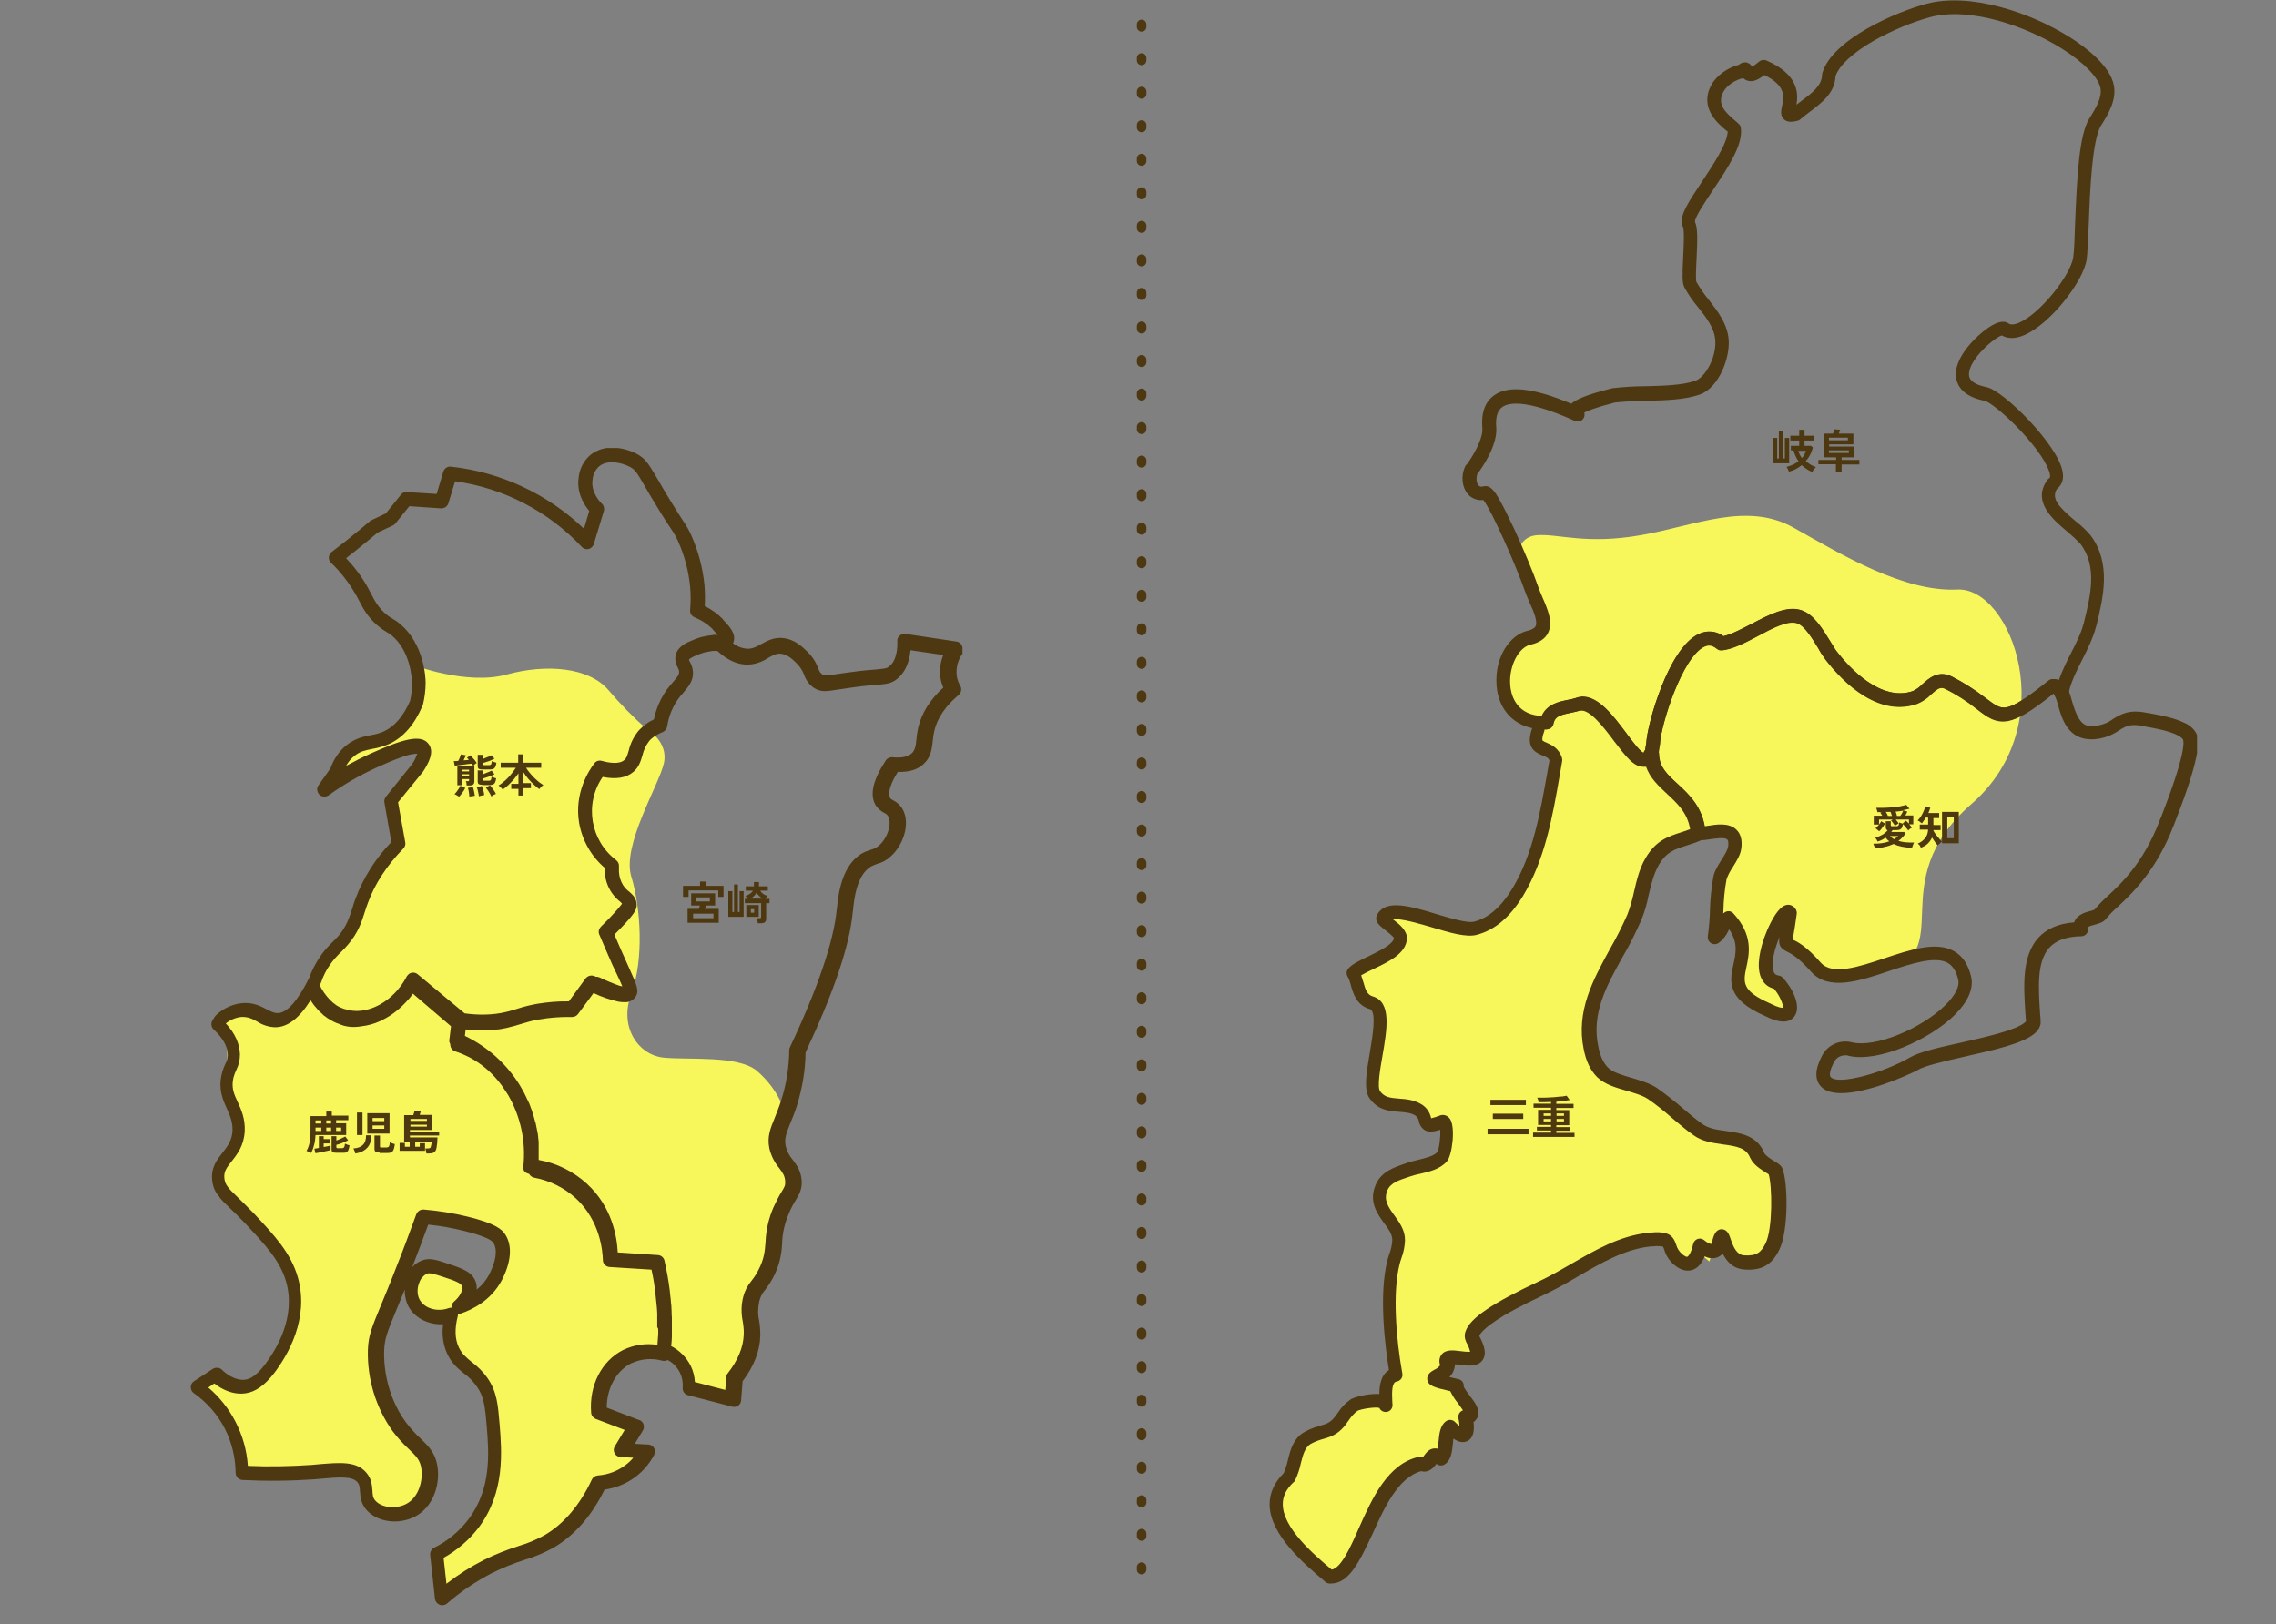 <?xml version="1.0" encoding="utf-8"?>
<!-- Generator: Adobe Illustrator 27.9.2, SVG Export Plug-In . SVG Version: 6.00 Build 0)  -->
<svg version="1.1" id="レイヤー_1" xmlns="http://www.w3.org/2000/svg" xmlns:xlink="http://www.w3.org/1999/xlink" x="0px"
	 y="0px" viewBox="0 0 950 678" style="enable-background:new 0 0 950 678;" xml:space="preserve">
<rect x="0" y="0" width="950" height="678" fill="#808080" stroke="none"/>
<style type="text/css">
	.st0{fill:#F7F75B;}
	.st1{enable-background:new    ;}
	.st2{fill:#4D3810;}
	.st3{clip-path:url(#SVGID_00000150794277021911008110000016185422138528863879_);}
	.st4{fill:#4D3811;}
	.st5{clip-path:url(#SVGID_00000116942225831217977250000018430014210122222470_);}
	.st6{opacity:0;}
	.st7{fill:#707070;}
</style>
<path id="パス_5755" class="st0" d="M707.8,348.4c0,0-12.1,3-15,8.9S674.9,399,674.9,399s-15.9,26.6-10.4,39.2
	s20.4,16.6,20.4,16.6l22.9,16.1l22.3,7.5l13.4,14.3c0,0,0.2,30.8-8.5,33.9s-13.1-0.4-15.3-7.7s-6.2,7.7-6.2,7.7l-5.6-4.7v4.7h-7.3
	l-4.5-7.7h-11.1l-20.4,7.7l-31.1,16.1l-19.7,14l3.6,8v3.5h-11.1l-3.3,4.9v3.4l6.3,5.7l4.4,5.6v5.8l-4.4,7.2l-6.3-2.9v11h-8.6
	L577.7,624l-18.1,32.7H551l-18.3-24.6V624l8.9-15.1v-8l14.1-7.2l12.1-5.8l10-5.6l4.4-9.1l-4.4-30.5l7.2-23.8l-7.2-17.2v-9l25.2-10.9
	v-14.2h-8.6l-5.4-6.8h-11.3l-5.4-6l5.4-31.4l-10-5.8l-3.2-11.8l20.5-11.6l-2.8-5.3l-4.4-6.7H589l24.7,6.7l19.7-12.8l14.9-47.2v-14.1
	l-6.6-4.3v-8.7l-8.4-5.5l-6.9-11.6l6.9-14.4l8.4-7.8v-6.9l-8.4-21.8c0,0-0.6-9.8,8.4-10.4s20.3,4,43.2,0s44.2-14.1,63.8-3.1
	s45.8,26.9,68.3,25.8s44.1,56.2,5.9,89.5s-4.1,62.6-38,70.3s-30.5-6.7-30.5-6.7l-8.7-4.8l-2.1-5.4l-3.9,1.5l-2.5,13.3l6.4,7.9
	l4.6,7.9v3.5h-8.5l-12.1-6.5l-3.2-9.2l3.2-13l-5.3-9.9h-6.8l2.6-18.6l4.2-8.5v-8.9L707.8,348.4z"/>
<g class="st1">
	<path class="st2" d="M782.6,354.1c-0.1-0.2-0.1-0.6-0.3-0.9c-0.1-0.4-0.3-0.7-0.4-1c2.6,0,4.8-0.3,6.7-1c-0.6-0.4-1.1-0.9-1.5-1.5
		c-0.5,0.3-1,0.6-1.6,0.9c-0.6,0.3-1.2,0.5-1.8,0.7c-0.1-0.2-0.2-0.5-0.4-0.8c-0.2-0.3-0.4-0.6-0.6-0.8c1-0.3,2-0.7,2.9-1.2
		c0.9-0.5,1.7-1.2,2.3-1.9c-0.3-0.1-0.5-0.3-0.6-0.5c-0.1-0.2-0.2-0.5-0.2-0.8v-2.5h2.1v1.6c0,0.2,0,0.3,0.1,0.4
		c0.1,0.1,0.3,0.1,0.5,0.1h1.6c0,0,0,0,0,0c0.3,0,0.5,0,0.7-0.1c0.2,0,0.3-0.2,0.4-0.4c0.1-0.2,0.2-0.6,0.2-1.1
		c0.2,0.1,0.4,0.2,0.8,0.3c0.3,0.1,0.6,0.2,0.9,0.3c-0.1,0-0.1-0.1-0.1-0.1c0,0-0.1-0.1-0.1-0.1l1.3-1.1c0.2,0.2,0.4,0.3,0.6,0.5
		s0.4,0.4,0.7,0.7v-1.7h-5.5c0.2,0.3,0.4,0.6,0.7,0.9c0.2,0.3,0.4,0.6,0.5,0.7c-0.2,0.1-0.5,0.3-0.8,0.5c-0.3,0.2-0.6,0.4-0.8,0.5
		c-0.1-0.2-0.2-0.4-0.4-0.7c-0.2-0.3-0.4-0.5-0.6-0.8c-0.2-0.3-0.4-0.5-0.6-0.6l0.7-0.5h-5.7v2.1c0.2-0.2,0.3-0.5,0.5-0.7
		c0.2-0.2,0.3-0.5,0.4-0.7l1.6,1c-0.2,0.4-0.4,0.7-0.7,1.1c-0.3,0.4-0.6,0.8-0.9,1.2c-0.3,0.4-0.6,0.7-0.9,0.9
		c-0.1-0.1-0.2-0.3-0.4-0.4c-0.2-0.2-0.4-0.3-0.6-0.5s-0.4-0.3-0.5-0.4c0.3-0.2,0.5-0.4,0.8-0.7c0.3-0.3,0.5-0.5,0.7-0.8h-2.2v-3.7
		h3.5c-0.1-0.2-0.2-0.5-0.4-0.7c-0.1-0.2-0.3-0.4-0.4-0.6l0.8-0.2c-0.3,0-0.7,0-1,0s-0.7,0-1,0c0-0.3-0.1-0.6-0.2-0.9
		s-0.2-0.7-0.3-0.9c1,0,2,0,3.2,0c1.2,0,2.3-0.1,3.5-0.2c1.2-0.1,2.3-0.2,3.3-0.4c1-0.2,1.9-0.4,2.6-0.6l1.3,1.6
		c-0.4,0.1-0.8,0.2-1.3,0.3c-0.5,0.1-0.9,0.2-1.4,0.3l1.8,0.6c-0.2,0.5-0.5,1-0.8,1.6h3.3v3.7h-1.7c0.2,0.2,0.4,0.5,0.6,0.7
		c0.2,0.2,0.4,0.5,0.5,0.7c-0.2,0.1-0.5,0.3-0.8,0.5c-0.3,0.2-0.6,0.5-0.7,0.7c-0.1-0.2-0.3-0.5-0.6-0.8s-0.5-0.7-0.8-1
		c-0.3-0.3-0.5-0.6-0.8-0.9c-0.1,0.7-0.3,1.2-0.5,1.6c-0.2,0.3-0.5,0.6-0.8,0.7c-0.3,0.1-0.8,0.2-1.3,0.2h-1.7
		c-0.1,0.1-0.2,0.2-0.3,0.4c-0.1,0.1-0.2,0.2-0.3,0.4h5.4l0.6,0.6c-0.4,0.6-0.9,1.2-1.4,1.7c-0.5,0.5-1,1-1.6,1.4
		c0.9,0.3,1.9,0.5,2.9,0.6c1.1,0.1,2.3,0.1,3.6,0.1c-0.1,0.2-0.2,0.4-0.3,0.7c-0.1,0.3-0.2,0.5-0.3,0.8c-0.1,0.3-0.2,0.5-0.2,0.7
		c-3.2-0.1-5.7-0.6-7.7-1.6c-1.2,0.5-2.4,1-3.7,1.2C785.5,353.9,784.1,354,782.6,354.1z M788,340.6h1.7c-0.1-0.3-0.2-0.6-0.3-0.9
		c-0.1-0.3-0.2-0.6-0.3-0.8c-0.3,0-0.6,0-1,0c-0.3,0-0.7,0-1,0c0.2,0.2,0.3,0.5,0.5,0.8S787.9,340.4,788,340.6z M790.5,350.3
		c0.7-0.4,1.3-0.8,1.8-1.3h-3.4C789.3,349.4,789.9,349.9,790.5,350.3z M791.8,340.6h1.4c0.2-0.3,0.4-0.7,0.7-1.1
		c0.2-0.4,0.4-0.8,0.5-1.1c-1,0.2-2.1,0.3-3.2,0.4c0.1,0.3,0.3,0.6,0.4,1S791.7,340.4,791.8,340.6z"/>
	<path class="st2" d="M801.8,353.9c-0.1-0.2-0.2-0.3-0.3-0.6s-0.3-0.5-0.5-0.7c-0.2-0.2-0.4-0.4-0.5-0.5c1.3-0.5,2.3-1.3,3-2.2
		c0.8-0.9,1.2-2.1,1.3-3.6h-3.5v-2.1h3.5v-2.9h-1c-0.3,0.4-0.5,0.9-0.8,1.3c-0.3,0.4-0.6,0.8-0.8,1.1c-0.3-0.2-0.6-0.4-0.9-0.7
		s-0.6-0.4-0.9-0.5c0.5-0.5,1-1.1,1.4-1.7c0.4-0.7,0.8-1.4,1.1-2.1c0.3-0.7,0.6-1.5,0.7-2.1l2.1,0.6c-0.2,0.7-0.5,1.4-0.8,2.2h4.5
		v2.1H807v2.9h3v2.1h-3c0,0,0,0.1,0,0.1c0,0,0,0.1,0,0.1c0.2,0.4,0.4,0.8,0.7,1.2c0.3,0.4,0.6,0.9,1,1.3s0.7,0.8,1,1.2
		c0.3,0.4,0.6,0.6,0.9,0.9c-0.2,0.1-0.4,0.3-0.6,0.5s-0.5,0.4-0.7,0.6c-0.2,0.2-0.4,0.4-0.5,0.5c-0.4-0.4-0.8-0.9-1.2-1.5
		c-0.4-0.6-0.8-1.2-1.2-1.8c-0.4,1-1,1.8-1.8,2.6S802.8,353.4,801.8,353.9z M810.6,352v-13.1h7V352H810.6z M812.8,349.9h2.7V341
		h-2.7V349.9z"/>
</g>
<g class="st1">
	<path class="st2" d="M620.9,473.5v-2.3H638v2.3H620.9z M622.1,461.3v-2.2h14.8v2.2H622.1z M623.1,467.1v-2.2h12.7v2.2H623.1z"/>
	<path class="st2" d="M639.9,474.5v-1.7h7.5v-0.9h-5.9v-1.5h5.9v-0.8H642v-6.3h5.4v-0.9h-7.3v-1.7h7.3V460c-0.9,0-1.8,0.1-2.7,0.1
		c-0.9,0-1.7,0-2.5,0c0-0.1-0.1-0.3-0.1-0.6c-0.1-0.2-0.1-0.5-0.2-0.7c-0.1-0.2-0.2-0.4-0.3-0.6c0.7,0,1.6,0,2.5,0
		c0.9,0,1.9,0,2.8-0.1c1,0,1.9-0.1,2.8-0.2c0.9-0.1,1.7-0.2,2.5-0.2c0.7-0.1,1.3-0.2,1.7-0.3l1.3,1.8c-0.7,0.1-1.5,0.2-2.5,0.4
		c-1,0.1-2,0.2-3.1,0.3v0.9h7.2v1.7h-7.2v0.9h5.4v6.3h-5.4v0.8h5.9v1.5h-5.9v0.9h7.6v1.7H639.9z M644.3,465.8h3.1v-1h-3.1V465.8z
		 M644.3,468.1h3.1v-1h-3.1V468.1z M649.7,465.8h3.1v-1h-3.1V465.8z M649.7,468.1h3.1v-1h-3.1V468.1z"/>
</g>
<g class="st1">
	<path class="st2" d="M740,193.4v-10.6h1.8v8.6h0.7V180h1.8v11.4h0.7v-8.6h1.8v10.6H740z M756.4,197c-0.8-0.3-1.6-0.7-2.3-1.2
		c-0.7-0.5-1.4-1-2.1-1.6c-0.7,0.6-1.5,1.1-2.4,1.6c-0.9,0.5-1.9,0.8-2.9,1.1c-0.1-0.3-0.2-0.6-0.4-1s-0.4-0.7-0.6-1
		c1.9-0.5,3.6-1.2,5-2.4c-0.5-0.6-0.9-1.3-1.2-2.1c-0.4-0.7-0.6-1.5-0.9-2.4h-1.1v-1.9h3.5v-2.2h-3.7v-2h3.7v-2.5h2.2v2.5h4.1v2
		h-4.1v2.2h2.7l0.8,0.7c-0.6,2.3-1.6,4.2-3,5.7c0.6,0.5,1.2,0.9,1.9,1.4c0.7,0.4,1.5,0.8,2.4,1.1c-0.3,0.2-0.6,0.6-0.9,0.9
		C756.7,196.5,756.5,196.8,756.4,197z M752.1,191.2c0.4-0.4,0.7-0.9,1-1.4c0.3-0.5,0.5-1,0.7-1.6h-3.2c0.2,0.5,0.4,1.1,0.6,1.6
		C751.5,190.3,751.8,190.7,752.1,191.2z"/>
	<path class="st2" d="M766.3,197v-3.2H759V192h7.4v-1.1h-5.1V181h3.8c0.1-0.3,0.2-0.6,0.3-0.9c0.1-0.3,0.2-0.6,0.2-0.9l2.5,0.2
		c-0.1,0.2-0.2,0.5-0.3,0.8c-0.1,0.3-0.2,0.6-0.3,0.8h6.1v4.5h-10.1v0.9H774v4.5h-5.3v1.1h7.4v1.9h-7.4v3.2H766.3z M763.4,183.8h7.9
		v-1.1h-7.9V183.8z M763.4,189.1h8.3V188h-8.3V189.1z"/>
</g>
<g id="グループ_334" transform="translate(993.944 1463.521)">
	<g>
		<defs>
			<rect id="SVGID_1_" x="-464.2" y="-1463.5" width="387.3" height="661"/>
		</defs>
		<clipPath id="SVGID_00000041977985645490040100000012359914387363593151_">
			<use xlink:href="#SVGID_1_"  style="overflow:visible;"/>
		</clipPath>
		<g id="グループ_333" style="clip-path:url(#SVGID_00000041977985645490040100000012359914387363593151_);">
			<path id="パス_5718" class="st4" d="M-225.4-1007.2c-3.4,0-6.4-0.7-8.2-2.5c-3-2.9-2.9-7.3,0.2-13.2c2.4-4.5,7.5-6.8,12.5-5.5
				c9.5,2.3,28.8-5.5,39.1-15.7c4-4,5.9-7.7,5.2-10.5c-0.8-3.5-2.3-5.8-4.4-7c-5.3-2.9-15,0.3-24.4,3.4c-12.4,4.2-25.3,8.5-32.6,0.3
				c-5.5-6.2-8.5-7.6-10.1-8.4c-3.1-1.5-3.5-3.1-3.1-6.1c-1.9,4.7-3.5,10.3-2.6,13.9c0.4,1.6,1.1,2,2.2,2.2c0.7,0.1,1.3,0.4,1.8,0.9
				c3.9,4.2,8,12,4.8,16.2c-2.2,2.9-6.3,2.8-12.2-0.2c-16.4-7.1-14.7-14.8-13.2-21.6c1-4.6,2-9-1.8-14.6c-0.1,0.2-0.2,0.4-0.3,0.6
				c-0.9,2-2.3,3.8-4.1,5.1c-1.3,0.9-3.1,0.6-4-0.7c-0.4-0.6-0.6-1.3-0.5-2.1c0.5-3.6,0.8-7.2,0.9-10.9c0.1-4.7,0.6-9.3,1.4-13.9
				c0.5-2.5,2-4.8,3.4-7.1c1.3-2,2.6-4.1,2.8-5.7c0.2-1.4,0-2.4-0.4-2.8c-1.1-1-5-0.4-7.1-0.1c-2.8,0.4-4.9,0.8-6.4-0.4
				c-0.8-0.6-1.3-1.5-1.4-2.4c-0.7-7.8-5.1-11.9-9.8-16.3c-4.7-4.3-9.5-8.8-9.6-16.6c0-1.5,0.2-3,0.5-4.4c0.2-4.2,2.6-14,6.3-23.3
				c3.3-8.5,8.8-19.3,15.8-22.4c3.3-1.5,7.1-1.2,10.1,1c3.3-0.7,7.6-3,11.7-5.1c7.3-3.8,14.8-7.8,20.9-5.7
				c5.1,1.7,8.7,7.6,11.9,12.8c1.1,1.7,2,3.4,2.9,4.5c5,6.5,18.3,21.2,31.9,16.4c1.4-0.7,2.7-1.6,3.8-2.8c2.6-2.4,6.6-6,12.3-3.2
				c4.9,2.5,9.6,5.5,14,8.9c4.2,3.2,6,4.4,8.7,4c3.4-0.6,8.5-3.8,17.7-11.2c0.5-0.4,1.1-0.6,1.7-0.6c3-0.1,5.2,1.6,6.7,5.1
				c0.6,1.4,1,2.9,1.4,4.4c2.9,9.9,5.6,10.4,9.6,10c2.6-0.3,5.2-1.2,7.3-2.8c3.1-1.9,6.6-4.2,14-2.7c0.5,0.1,1.1,0.2,1.8,0.3
				c4,0.7,10.1,1.9,14.3,4c1.9,0.8,3.5,2.2,4.6,4c1.1,2,3.5,6.2-8.8,37.6c-0.2,0.6-0.4,1.1-0.6,1.5c-7.2,18.7-17.4,28.2-23.4,33.8
				c-1.6,1.4-3.1,2.9-4.5,4.6c-1.2,1.7-3.2,2.2-5,2.7c-2.8,0.7-2.8,0.9-2.7,1.6c0.2,1.6-1,3-2.5,3.2c-0.1,0-0.2,0-0.3,0
				c-6.2,0.1-10.5,1.7-13.3,4.7c-5.4,5.9-4.6,17-3.9,27.8c0.1,1.1,0.2,2.3,0.2,3.4c0,0.2,0,0.5,0,0.7c-0.3,1.5-1.2,2.9-2.4,3.9
				c-4.9,4.3-17.2,7-29.1,9.7c-8.3,1.9-16.9,3.8-19.9,5.7l-0.1,0.1C-199-1014.1-214.7-1007.2-225.4-1007.2 M-223.7-1023
				c-2,0-3.8,1-4.7,2.8c-1.7,3.2-2.2,5.6-1.3,6.4c3.4,3.3,22-2,32.6-8.1c3.9-2.4,12.1-4.3,21.7-6.4c10.1-2.3,22.8-5.1,26.6-8.4
				c0.2-0.1,0.3-0.3,0.5-0.5c-0.1-0.9-0.1-1.9-0.2-2.8c-0.8-12-1.6-24.4,5.4-32.1c3.5-3.8,8.4-5.9,14.9-6.4c1.1-3.2,4.7-4.2,6.6-4.7
				c0.7-0.1,1.3-0.4,1.9-0.6c1.6-1.9,3.3-3.7,5.1-5.3c6.1-5.6,15.2-14.1,22-31.6c0.1-0.4,0.3-0.9,0.6-1.5
				c10.4-26.6,9.7-31.8,9.2-32.7c-0.6-0.7-1.3-1.3-2.2-1.7c-3.5-1.8-9.3-2.9-12.8-3.5c-0.7-0.1-1.4-0.3-1.9-0.4
				c-5.1-1-7.1,0.2-9.8,1.9c-2.9,2-6.3,3.3-9.8,3.6c-0.6,0.1-1.1,0.1-1.7,0.1c-9.8,0-12.3-8.5-13.9-14.2c-0.3-1.3-0.8-2.5-1.2-3.8
				c-0.2-0.5-0.4-0.9-0.7-1.3c-9.5,7.6-14.8,10.7-19.1,11.5c-5.3,0.9-8.7-1.7-13.1-5.1c-4-3.2-8.4-6-13-8.3
				c-1.9-0.9-2.9-0.4-5.9,2.3c-1.6,1.7-3.6,3-5.7,3.9c-2.4,0.9-4.9,1.3-7.4,1.3c-14,0-25.9-13.2-30.9-19.6c-1.2-1.6-2.3-3.3-3.2-5
				c-2.4-3.9-5.6-9.3-8.8-10.3c-3.8-1.3-10.5,2.2-16.4,5.4c-5.3,2.8-10.3,5.4-14.8,5.9c-0.8,0.1-1.6-0.1-2.2-0.6
				c-2.3-1.9-3.9-1.5-5.1-1c-9.4,4.2-18.4,33.1-18.7,40.9c0,0.2,0,0.3-0.1,0.5c-0.2,1.1-0.4,2.3-0.4,3.5c0.1,5.3,3.4,8.5,7.7,12.4
				c4.7,4.3,10,9.2,11.4,17.9c0.5-0.1,1-0.1,1.4-0.2c3.7-0.6,8.8-1.4,11.9,1.6c1.8,1.7,2.5,4.3,2.1,7.6c-0.3,2.9-2,5.5-3.6,8.1
				c-1.1,1.6-2,3.3-2.6,5.1c-0.8,4.3-1.2,8.7-1.3,13.1c0,0.4,0,0.7-0.1,1.1c0.1-0.1,0.2-0.2,0.3-0.2c1.2-1.1,3-1,4,0.2
				c8.3,9.1,6.6,16.8,5.4,22.4c-1.3,6.2-2.2,9.9,10,15.2c0.1,0,0.1,0,0.2,0.1c3.1,1.6,4.6,1.7,5.1,1.7c0.1-1.3-1.2-4.9-3.8-8
				c-3.7-0.9-6-4-6.3-8.6c-0.4-6,2.3-13.1,3.5-15.9c1.9-4.3,4.7-9.6,7.8-10.4c1.7-0.5,3.5,0.4,4.3,2.1c0.2,0.5,0.3,1.1,0.2,1.6
				c-0.5,3.9-1,6.7-1.3,8.5c-0.1,0.8-0.3,1.6-0.4,2.2c2,0.9,5.7,2.7,11.8,9.7c4.8,5.3,15.8,1.7,26.5-1.9c10.6-3.5,21.5-7.2,29-3
				c3.6,2,6,5.6,7.2,10.7c1.1,4.8-1.2,10.3-6.7,15.8c-10.4,10.4-32.2,20.2-44.5,17.2C-222.8-1023-223.2-1023-223.7-1023"/>
			<path id="パス_5719" class="st4" d="M-307.8-1143.5c-4,0-7.4-4.5-12-10.7c-4.4-5.9-10.5-13.9-14.6-12.7
				c-1.3,0.4-2.5,0.6-3.8,0.9c-4.8,1-6.7,1.6-7.3,4.7c-0.3,1.3-1.4,2.2-2.7,2.2c-1.2,0.1-2.5,0-3.7-0.1c-10-0.9-16.7-8-17.4-18.4
				c-0.8-12.1,5.9-21,12.9-22.6c1.8-0.4,3-1.1,3.4-1.9c1-2-0.9-6.4-2.5-9.9c-0.7-1.6-1.4-3.3-2-4.9c-3.6-10.4-13.8-33.5-17.3-37.9
				c-2.4,0.3-4.9-0.6-6.5-2.5c-2.4-2.8-2.9-7.4-1.2-11.3c0.2-0.5,0.5-0.9,0.9-1.2c1.6-2.1,6.6-9.9,6.4-14.7c-0.6-6.5,1-11.2,4.9-14
				c6-4.3,16.5-3.1,32.2,3.5c1.9-1.7,6.2-3.7,16.5-6.3c0.2,0,0.3-0.1,0.4-0.1c0.1,0,0.3-0.1,0.5-0.1c4.5-0.5,9-0.8,13.6-0.8
				c7.7-0.2,15.7-0.4,20.8-2.3l0.1,0c4.1-1.6,8.8-9.9,8.2-17c-0.4-5.1-3.7-9.3-7.2-13.7c-2.2-2.6-4.1-5.4-5.7-8.3
				c-0.9-1.8-0.9-4.8-0.5-12.4c0.2-4.2,0.6-11.3-0.1-12.9c-0.2-0.3-0.4-0.7-0.4-1.1c-0.8-3.8,2.5-8.9,8.3-17.6
				c4.5-6.8,10.6-15.9,10.8-21c-0.2-0.2-0.5-0.4-0.8-0.6c-3.3-2.8-11.2-9.4-6-18.9c2.1-3.9,6.8-7.2,11.5-8.4c0.7-0.7,1.7-1,2.7-1
				c1.2,0.1,2.2,0.8,2.8,1.8c1-0.6,2-1.3,2.9-2.1c0.8-0.7,2-0.9,3-0.5c13.5,5.8,13.4,13.9,12.6,18.5c0.7-0.6,1.5-1.1,2.2-1.7
				c4.3-3.2,8.4-6.3,8.5-10.8c0-0.3,0-0.5,0.1-0.7c4.1-14.3,31.7-25.9,43.7-29c8.4-2.2,19-1.7,30.6,1.4c10.4,2.8,20.2,7.1,29.3,12.8
				c6.1,3.9,16.6,11.7,18.1,20c1.1,6.1-2.3,11.7-5,16.1l-0.4,0.6c-3.7,6.1-4.6,27.2-5.1,41.1c-0.3,6.7-0.5,12-0.9,14.9
				c-1.4,9.1-15.2,26.9-26.1,31.5c-4.4,1.9-7.4,1.2-9.3,0.1c-3.1,0.9-13.4,9.7-13.7,16c0,1-0.2,4.1,7.4,5.6
				c7,1.4,29.9,24.2,31.7,35.4c0.7,3.9-1,6-2.4,7.1c-2.4,3.9,0.5,7.4,8,13.6c2.2,1.7,4.2,3.6,6,5.7c8.9,11.7,5.3,26.3,2.4,38.1
				l-0.1,0.2c-1.1,4.3-3.4,9.1-5.7,13.6c-2.6,5.1-5.2,10.4-5.8,14.7c-0.2,1.6-1.6,2.7-3.2,2.5c-1-0.1-1.9-0.8-2.3-1.7
				c-0.2-0.5-0.4-0.9-0.7-1.3c-9.5,7.6-14.8,10.7-19.1,11.5c-5.3,0.9-8.7-1.7-13.1-5.1c-4-3.2-8.4-6-13-8.3
				c-1.9-0.9-2.9-0.4-5.9,2.3c-1.6,1.7-3.6,3-5.7,3.9c-7.1,2.5-14.6,1.4-22.3-3.3c-6.9-4.2-12.5-10.5-16-15c-1.2-1.6-2.3-3.3-3.2-5
				c-2.4-3.9-5.6-9.3-8.8-10.3c-3.8-1.3-10.5,2.2-16.4,5.4c-5.3,2.8-10.3,5.4-14.8,5.9c-0.8,0.1-1.6-0.1-2.2-0.6
				c-2.3-1.9-3.9-1.5-5.1-1c-9.4,4.2-18.4,33.1-18.7,40.9c0,0.2,0,0.3-0.1,0.5c-0.2,1.1-0.4,2.3-0.4,3.5c0,1.1-0.6,2.1-1.6,2.6
				c-0.8,1.5-2.3,2.5-4,2.7C-307.4-1143.5-307.6-1143.5-307.8-1143.5 M-333.5-1172.8c6.9,0,12.9,8,18.3,15.2c2.2,3,5.5,7.4,7.2,8.3
				c0.1-0.2,0.2-0.4,0.3-0.6c0.1-0.3,0.3-0.5,0.5-0.7c0.1-0.9,0.2-1.7,0.4-2.6c0.4-8,9.2-40,22.1-45.7c3.3-1.5,7.1-1.2,10.1,1
				c3.3-0.7,7.6-3,11.7-5.1c7.3-3.8,14.8-7.8,20.9-5.7l0,0c5.1,1.7,8.7,7.6,11.9,12.8c1.1,1.7,2,3.4,2.9,4.5
				c4.4,5.6,14.8,17.3,26.3,17.3c1.9,0,3.8-0.3,5.5-1c1.4-0.7,2.7-1.6,3.8-2.8c2.8-2.5,6.6-6,12.3-3.2c4.9,2.5,9.6,5.5,14,8.9
				c4.2,3.2,6,4.4,8.7,4c3.3-0.6,8.5-3.8,17.7-11.2c0.5-0.4,1.1-0.6,1.7-0.6c0.9-0.1,1.8,0.1,2.6,0.4c1.4-3.8,3.1-7.5,5-11.1
				c2.2-4.3,4.4-8.7,5.3-12.4l0.1-0.2c2.9-11.7,5.8-23.8-1.4-33.2c-1.6-1.7-3.3-3.3-5.1-4.8c-6-5-15.2-12.6-8.8-21.7l0,0
				c0.1-0.1,0.2-0.2,0.3-0.4c0.2-0.2,0.4-0.4,0.6-0.5c0.2-0.1,0.5-0.3,0.3-1.6c-0.7-3.9-5.4-11-12.5-18.5
				c-7.1-7.5-13.1-11.9-14.7-12.2c-8.7-1.7-11.2-5.9-11.9-9.1c-1.7-8.6,8.6-18.3,13.8-21.7c2.3-1.5,5.6-3.2,8-1.5
				c1.2,0.8,3.1,0.3,4.4-0.3c8.9-3.8,21.5-19.9,22.6-27.2c0.4-2.5,0.6-7.9,0.8-14.2c0.8-19.9,1.7-37,5.9-43.8l0.4-0.6
				c2.3-3.8,5-8.1,4.3-12.1c-0.8-4.4-6.8-10.6-15.6-16.2c-15-9.6-38.7-17.9-55.4-13.5c-8.3,2.3-16.2,5.7-23.7,9.9
				c-8.8,5.1-14.4,10.3-15.9,14.8c-0.3,7.1-5.9,11.2-10.8,14.9c-1.4,1.1-2.8,2.1-3.9,3.1c-0.3,0.3-0.7,0.5-1.2,0.6
				c-1.3,0.3-3.9,1-5.6-0.6c-1.7-1.6-1.2-3.7-0.8-5.6c0.8-3.6,1.8-8.4-7.4-12.9c-2.6,2-4.5,2.8-6.3,2.5c-0.9-0.1-1.8-0.5-2.5-1.2
				c-3.3,0.6-6.9,3.1-8.3,5.7c-2.7,5,0.5,8.3,4.6,11.8c0.7,0.6,1.3,1.1,2,1.8c0.4,0.4,0.7,1,0.7,1.6c0.9,7.1-5.5,16.6-11.7,25.9
				c-2.9,4.4-7.3,10.8-7.5,13.1c1.2,2.5,1.1,7.2,0.7,15.6c-0.2,3.5-0.4,8.3-0.1,9.5c1.5,2.6,3.2,5.1,5.1,7.4
				c3.8,4.9,7.8,10,8.4,16.7c0.6,7.2-3.7,19.7-11.8,22.9l-0.1,0c-6.1,2.3-14.6,2.5-22.8,2.7c-4.3,0-8.5,0.3-12.8,0.7
				c-0.1,0-0.2,0.1-0.3,0.1c-7.4,1.9-10.9,3.3-12.5,4.1c0.5,1.5-0.3,3.1-1.8,3.6c-0.7,0.2-1.5,0.2-2.1-0.1c-8.7-4-24.3-10-30.3-5.8
				c-2.1,1.5-2.9,4.4-2.5,8.8c0,0,0,0.1,0,0.1c0.4,7.1-5.8,16.4-7.9,19c-0.6,1.7-0.4,3.9,0.5,4.8c0.2,0.2,0.6,0.8,2.1,0.4
				c2.8-0.7,4.7,2.1,6.8,5.9c1.6,2.8,3.5,6.7,5.8,11.5c3.9,8.4,8.2,18.7,10.2,24.5c0.5,1.4,1.1,2.9,1.8,4.5
				c2.2,5.1,4.5,10.4,2.3,14.8c-1.2,2.4-3.7,4.1-7.3,4.9c-5,1.1-9,8.9-8.5,16.6c0.2,3.6,1.9,12.1,12.2,13.1c0.3,0,0.6,0.1,0.9,0.1
				c2.2-5,7.1-6,11.1-6.8c1.2-0.2,2.3-0.5,3.3-0.8C-335.2-1172.6-334.3-1172.7-333.5-1172.8 M-137.5-1261.5L-137.5-1261.5z
				 M-286-1346.4L-286-1346.4L-286-1346.4 M-291.7-1368.9C-291.7-1368.9-291.7-1368.9-291.7-1368.9L-291.7-1368.9"/>
			<path id="パス_5720" class="st4" d="M-438.4-802.5c-0.3,0-0.6,0-0.8,0c-0.6-0.1-1.2-0.3-1.6-0.7l-0.3-0.3
				c-8.5-7.2-22.6-19.2-22.9-31.7c-0.1-4.9,1.9-9.4,5.9-13.4c0.7-1.7,1.3-3.5,1.7-5.3c1-4.2,2.2-8.9,6.5-11.6
				c2.1-1.2,4.2-2.1,6.5-2.7c1-0.3,1.9-0.6,2.8-0.9c2.4-0.9,3.6-2.6,5.1-4.7c1.4-2.2,3.2-4.1,5.4-5.6c1.6-1,7.5-2.5,11.9-2.2
				c0-3.7,0.7-8,4-10c-1.5-9.3-4.4-31.3-0.6-46c0.2-0.9,0.5-1.7,0.8-2.6c0.7-1.8,1.1-3.8,1.2-5.7c0-2.3-1.5-4.5-3.4-7
				c-2.9-4-6.5-9-3.6-15.9c2.3-5.6,7.7-7.4,12.1-8.9c0.4-0.1,0.8-0.3,1.1-0.4c1.4-0.5,2.8-0.8,4.4-1.2c3.2-0.8,6.5-1.5,8.2-3.3
				c0.8-1.4,1.4-6.5,1.2-9.3c-2.9,0.9-4.7,1-6.2,0.3c-1.4-0.8-2.4-2.2-2.7-3.8c-0.1-1-0.7-1.8-1.4-2.4c-1.9-1.2-4.2-1.4-6.8-1.6
				c-3.9-0.3-8.8-0.6-12.3-5.5c-2.7-3.7-1.4-10.8,0-19.1c1.1-6.5,3-17.4,0-18.3c-5.5-1.6-6.9-6.4-7.9-9.9c-0.3-1.3-0.7-2.5-1.3-3.6
				c-0.7-1.1-0.6-2.6,0.4-3.6c1.8-1.9,4.9-3.3,8.4-5c4.3-2.1,10.1-4.9,10.5-7.5c-0.4-0.9-2.8-2.7-3.8-3.5c-2.2-1.7-4.5-3.5-3.3-6.1
				c3.4-6.9,13.9-3.8,25-0.4c6,1.8,12.8,3.8,15.6,3.1c6-1.6,11.2-6.1,15.9-13.8c8.6-14.2,11.6-31.6,14.6-48.4
				c0.3-1.7,0.6-3.4,0.9-5.1c-0.5-1.1-1.4-1.5-3-2.1c-3.4-1.4-6.9-3.6-4.3-11.1l0.2-2.7c0.1-1.6,1.5-2.8,3-2.7c0,0,0.1,0,0.1,0
				c0.3,0,0.6,0.1,0.9,0.1c2.2-5,7.1-6,11.1-6.8c1.2-0.2,2.3-0.5,3.3-0.8c8-2.3,14.8,6.8,20.8,14.8c2.2,3,5.5,7.4,7.2,8.3
				c0.1-0.2,0.2-0.4,0.3-0.6c0.4-1,1.4-1.7,2.6-1.7l0.6,0c0.8,0,1.5,0.3,2.1,0.8c0.6,0.5,0.9,1.3,0.9,2c0.1,5.3,3.4,8.5,7.7,12.4
				c4.9,4.6,10.5,9.7,11.6,19.3c0.6,1.1,0.3,2.5-0.6,3.4l-0.1,0.1c-0.2,0.2-0.5,0.4-0.8,0.5c-2.3,1-4.4,1.7-6.3,2.3
				c-5.1,1.6-8.5,2.7-11.7,8.2c-2.1,3.7-3.1,7.9-4.2,12.5c-0.7,3.6-1.7,7.1-3.1,10.5c-2.3,5.2-4.8,10.3-7.7,15.2
				c-6.8,12.2-13.2,23.8-10.2,37.6c0.8,4,2.1,6.8,4,8.7c2.1,2.1,5.8,3.1,9.8,4.3c3.7,1.1,7.5,2.2,10.6,4.2c3.7,2.6,7.2,5.4,10.6,8.3
				c2.8,2.4,5.6,4.8,8.6,6.9c2.5,1.8,6,2.3,9.7,2.8c6.1,0.9,13,1.8,16,9.3c0.6,1.1,3,2.6,4.3,3.4c1.7,1,2.7,1.7,3.2,2.9
				c2.4,5.8,2.6,26-1.2,33.8c-3.1,6.5-7.5,9-14.8,8.4c-4.8-0.4-7.4-3.6-8.9-6.7c-0.6,0.8-1.5,1.4-2.4,1.7c-1.7,0.5-3.5,0.4-5.1-0.5
				c-1.3,3.1-3,5-5.2,5.7c-1.6,0.5-4.3,0.6-7.5-2.1c-2-1.7-3.5-3.9-4.2-6.4c-0.1-0.4-0.3-0.8-0.5-1.2c-0.1,0-0.9-0.5-5.3-0.1
				c-10.6,1.1-20.6,6.9-30.2,12.5c-3.8,2.2-7.7,4.5-11.6,6.4c-0.4,0.2-1.1,0.5-2,1c-3.5,1.7-10.8,5.1-17.1,8.8
				c-9.7,5.8-10.4,8.4-10.5,8.7c1.7,3.2,3.4,7.1,1.4,10c-2.1,3-6.2,2.4-9.6,2c-0.6-0.1-1.3-0.2-2-0.2c0,0.2,0,0.4,0,0.6
				c-0.2,1.8-1,3.5-2.3,4.7c1.1,0.3,2.4,0.5,3.8,0.9c1.5,0.3,2.4,1.7,2.2,3.2c0.7,1.2,1.5,2.4,2.4,3.5c2.4,3.2,4.7,6.2,3.4,9.2
				c-0.4,0.8-1,1.5-1.7,2c0.4,3.3,0.1,6.5-2.5,7.9c-2,1-4,0.3-5.9-1c-0.1,0.7-0.2,1.4-0.2,2c-0.4,3.5-0.7,7.1-3.5,8.8
				c-1.1,0.7-2.5,0.5-3.4-0.3l-0.1,0.2c-0.9,1.2-3,3.8-6.3,2.9c-9.7,2.7-15.4,15.4-20.5,26.7C-426.4-812-430.7-802.5-438.4-802.5
				 M-427.3-874.6c-1.5,1.1-2.7,2.5-3.7,4c-1.7,2.5-3.7,5.2-7.7,6.8c-1,0.4-2.1,0.7-3.1,1c-1.8,0.5-3.6,1.2-5.2,2.1
				c-2.3,1.5-3.1,4.5-4,8.1c-0.5,2.4-1.3,4.8-2.4,7.1c-0.1,0.3-0.3,0.5-0.6,0.7c-3.1,2.9-4.6,6-4.5,9.4c0.2,9.8,12.6,20.5,20.4,27.1
				c3.9-0.7,7.7-9,11.2-17c5.7-12.8,12.2-27.3,25.3-30.1c0.5-0.1,1.1-0.1,1.6,0.1c0.2-0.2,0.4-0.5,0.6-0.8c0.8-1.1,2.1-2.7,4.2-2.8
				c0.4,0,0.9,0,1.3,0.1c0.2-1,0.3-2.2,0.4-3c0.3-3.3,0.7-6.8,3.2-8.5c1.1-0.8,2.7-0.6,3.6,0.3c0.6,0.6,1.2,1.2,1.9,1.7
				c0-1.1-0.2-2.2-0.4-3.3c-0.2-1.4,0.5-2.7,1.9-3.2c-0.6-0.9-1.5-2.2-2.1-3c-1.3-1.5-2.3-3.2-3.2-5c-6.6-1.5-9.2-2.2-9.6-4.8
				c-0.3-2.3,1.7-3.4,2.9-4.1c1-0.4,1.8-1.1,2.5-1.9c-0.6-1.5-0.4-3.1,0.5-4.4c1.7-2.3,4.9-1.9,8-1.5c1.3,0.2,2.7,0.3,4,0.3
				c-0.3-1.4-0.9-2.8-1.6-4c-0.7-1.4-0.9-3.1-0.3-4.6c1.8-5.4,10.9-11.6,30.5-20.8c0.9-0.4,1.5-0.7,1.9-0.9c3.7-1.8,7.4-4,11.3-6.2
				c10.2-5.9,20.7-12,32.5-13.2c8.2-0.9,10.3,0.8,11.7,5c0.4,1.5,1.3,2.9,2.6,4c1.1,0.9,1.8,1.1,2,1c0.4-0.1,1.6-1.3,2.5-5.4
				c0.4-1.5,1.9-2.5,3.4-2.1c0.4,0.1,0.8,0.3,1.1,0.5c0.9,0.8,1.9,1.4,3,1.7c0.3-0.5,0.5-1.1,0.6-1.7c0-0.1,0-0.1,0-0.2
				c0.5-1.6,1.2-4.2,3.7-4.3c2.4,0,3.2,2.2,3.8,4c1.1,3.3,2.5,6.6,5.5,6.9c5.5,0.4,7.3-1.3,9.2-5.2c2.9-6.1,2.7-23.8,1.2-28.6
				c-0.3-0.2-0.7-0.5-1.1-0.7c-2.2-1.4-5.3-3.3-6.5-6c0,0,0-0.1-0.1-0.1c-1.6-4.2-5.4-4.9-11.4-5.7c-4.2-0.6-8.6-1.2-12.2-3.8
				c-3.2-2.2-6.1-4.8-9-7.2c-3.2-2.8-6.5-5.5-10-7.9c-2.4-1.6-5.7-2.5-9-3.5c-4.5-1.3-9.1-2.6-12.3-5.7c-2.7-2.7-4.6-6.5-5.6-11.6
				c-3.3-15.9,3.9-29,10.8-41.6c2.7-4.7,5.2-9.6,7.4-14.6c1.2-3.1,2.1-6.3,2.8-9.6c1.1-4.7,2.2-9.6,4.8-14c4.3-7.4,9.4-9,14.9-10.8
				c1.2-0.4,2.5-0.8,3.7-1.3c-1.1-6.8-5.2-10.6-9.6-14.7c-3.5-3.3-7.2-6.6-8.8-11.5c-0.2,0.1-0.5,0.1-0.7,0.1
				c-4.2,0.5-7.7-4.2-12.6-10.6c-4.4-5.9-10.5-13.9-14.6-12.7l0,0c-1.3,0.4-2.5,0.6-3.8,0.9c-4.8,1-6.7,1.6-7.3,4.7
				c-0.3,1.3-1.4,2.2-2.7,2.2c-0.2,0-0.5,0-0.7,0l0,0.3c0,0.3-0.1,0.5-0.2,0.8c-1,2.7-0.6,3.4-0.6,3.5c0.5,0.4,1.1,0.7,1.7,0.9
				c2,0.9,5.1,2.2,6.4,6.3c0.1,0.4,0.2,0.9,0.1,1.4c-0.3,1.9-0.7,3.9-1,5.8c-3,17.4-6.2,35.3-15.3,50.4c-5.5,9-11.8,14.3-19.3,16.3
				c-4.4,1.2-11.4-0.9-18.7-3.1c-4.8-1.4-12.8-3.8-16.4-3.4c2.8,2.1,6.1,4.8,5.9,8.2c-0.4,6.1-7.5,9.5-13.8,12.5
				c-1.9,0.9-3.9,1.9-5.3,2.7c0.3,0.9,0.6,1.8,0.9,2.8c0.9,3.3,1.6,5.3,3.9,6c8,2.3,6,13.7,4.1,24.8c-0.9,5.2-2.3,13-1,14.8
				c1.8,2.5,4.1,2.8,8,3.1c3,0.2,6.3,0.5,9.5,2.5c2,1.3,3.3,3.3,3.8,5.6c0,0,0,0.1,0,0.1c1.2-0.3,2.3-0.6,3.5-1.1
				c1.6-0.7,3.4-0.1,4.4,1.4c2.3,3.3,1,15.2-1.4,17.8c-2.9,3.2-7.3,4.2-11.2,5.1c-1.4,0.3-2.7,0.6-3.8,1c-0.4,0.1-0.8,0.3-1.2,0.4
				c-3.9,1.3-7.3,2.4-8.6,5.6c-1.5,3.8,0.1,6.4,3,10.4c2.1,2.9,4.5,6.2,4.4,10.4c-0.1,2.5-0.6,5-1.5,7.4c-0.3,0.8-0.5,1.6-0.7,2.3
				c-3.1,11.9-1.5,31.5,1.1,45.9c0.3,1.6-0.8,3-2.3,3.3c0,0-0.1,0-0.1,0c-2,0.3-2,4.3-1.8,8.3c0,0.5,0.1,1,0.1,1.5l0,0
				c0,1.6-1.2,2.9-2.8,2.9c-1.2,0-2.2-0.6-2.7-1.7C-419.9-876.3-425.7-875.4-427.3-874.6L-427.3-874.6z M-383.2-884.3L-383.2-884.3
				 M-272.9-945.7L-272.9-945.7 M-283.1-1118L-283.1-1118L-283.1-1118 M-335.2-1169.6L-335.2-1169.6z"/>
		</g>
	</g>
</g>
<path id="パス_6245" class="st0" d="M171.9,277.4c0,0,22.7,8.8,39.5,4.2s34.4-3,42.5,6.4c5,5.9,10.4,11.4,16.2,16.5
	c0,0,9,5,7,14.1s-17.6,34.2-13.6,47.3s5.3,34.8,0,48.9s3.1,25.7,13.6,26.7s30.8-1,38.7,5.4c4.8,4.1,8.6,9.2,11,15.1l-2.5,12.8v6.9
	l8.3,12.2l-3.7,7l-13.2,37.5l-2.3,7.4v14.6l-3,14l-4.6,5.1v3.6l-17.8-1.7l-5.3-13.1l-6.6-2.3h-13l-9.6,8.3l-4.3,13.6l7,3.2l5.4,3.6
	v8.5l1.5,1.3l5.8,3.2l-17.4,13.5l-4.4,3.6c0,0-14.3,22.4-23.2,24s-30.2,11.7-30.2,11.7l-9.6,4.9l-1.4-14.9c0,0,18-12,20.2-25.6
	s4.9-36.4,0-43.3S188.7,566,188.7,566l-1.7-15.3c0,0-3.5,1.6-9.2-2.2s-8.2-12.9-4.9-15.5c2.3-1.6,5.1-2.5,7.9-2.4l15.5,5.3v3.4
	c0,0,6,3.7,8.7-3.4c1.6-4.2,2.9-8.5,3.7-13l-2-8.2l-29-6.1l-21.4,51.7c0,0,4.2,24.9,7.9,33.1s14.5,12.1,14.6,16s2.2,18.4-9.5,21.1
	s-16.5,0.4-17.2-5.8s-1.9-10.2-7.4-9.7s-45.3,0-45.3,0l-4.2-21.6l-10.8-12.1l-1.9-2l6.5-5.1l10.4,5.1l9.9-3.9l12.1-22.1
	c0,0,6.1-17,0-24.7S90.8,499,90.8,499s0.1-9.1,1.6-12s6.9-8.9,6.8-13.9s-4.6-18.1-4.4-24.6s0-13.7,0-13.7l-2.4-9.2
	c0,0,11-5.3,13.7-3.6s13.8,5.2,15.9,2.5s18.7-30.4,21.8-33.8s17.2-31.7,18.3-33.5s2.6-4.9,2.6-4.9l-2.6-17.6l14.3-16.3v-5.8h-2.9
	l-32.6,11v-5.2l5.7-5.8l11.2-5.1l10.3-4.8l6.9-14.9L171.9,277.4z"/>
<path id="パス_6238" class="st4" d="M476.5,657.2c-1.1,0-2-0.9-2-2v-1c0-1.1,0.9-2,2-2s2,0.9,2,2v1
	C478.5,656.3,477.6,657.2,476.5,657.2z M476.5,643.2c-1.1,0-2-0.9-2-2v-1c0-1.1,0.9-2,2-2s2,0.9,2,2v1
	C478.5,642.3,477.6,643.2,476.5,643.2z M476.5,629.2c-1.1,0-2-0.9-2-2v-1c0-1.1,0.9-2,2-2s2,0.9,2,2v1
	C478.5,628.3,477.6,629.2,476.5,629.2z M476.5,615.2c-1.1,0-2-0.9-2-2v-1c0-1.1,0.9-2,2-2s2,0.9,2,2v1
	C478.5,614.3,477.6,615.2,476.5,615.2z M476.5,601.2c-1.1,0-2-0.9-2-2v-1c0-1.1,0.9-2,2-2s2,0.9,2,2v1
	C478.5,600.3,477.6,601.2,476.5,601.2z M476.5,587.2c-1.1,0-2-0.9-2-2v-1c0-1.1,0.9-2,2-2s2,0.9,2,2v1
	C478.5,586.3,477.6,587.2,476.5,587.2z M476.5,573.2c-1.1,0-2-0.9-2-2v-1c0-1.1,0.9-2,2-2s2,0.9,2,2v1
	C478.5,572.3,477.6,573.2,476.5,573.2z M476.5,559.2c-1.1,0-2-0.9-2-2v-1c0-1.1,0.9-2,2-2s2,0.9,2,2v1
	C478.5,558.3,477.6,559.2,476.5,559.2z M476.5,545.2c-1.1,0-2-0.9-2-2v-1c0-1.1,0.9-2,2-2s2,0.9,2,2v1
	C478.5,544.3,477.6,545.2,476.5,545.2z M476.5,531.2c-1.1,0-2-0.9-2-2v-1c0-1.1,0.9-2,2-2s2,0.9,2,2v1
	C478.5,530.3,477.6,531.2,476.5,531.2z M476.5,517.2c-1.1,0-2-0.9-2-2v-1c0-1.1,0.9-2,2-2s2,0.9,2,2v1
	C478.5,516.3,477.6,517.2,476.5,517.2z M476.5,503.2c-1.1,0-2-0.9-2-2v-1c0-1.1,0.9-2,2-2s2,0.9,2,2v1
	C478.5,502.3,477.6,503.2,476.5,503.2z M476.5,489.2c-1.1,0-2-0.9-2-2v-1c0-1.1,0.9-2,2-2s2,0.9,2,2v1
	C478.5,488.3,477.6,489.2,476.5,489.2z M476.5,475.2c-1.1,0-2-0.9-2-2v-1c0-1.1,0.9-2,2-2s2,0.9,2,2v1
	C478.5,474.3,477.6,475.2,476.5,475.2z M476.5,461.2c-1.1,0-2-0.9-2-2v-1c0-1.1,0.9-2,2-2s2,0.9,2,2v1
	C478.5,460.3,477.6,461.2,476.5,461.2z M476.5,447.2c-1.1,0-2-0.9-2-2v-1c0-1.1,0.9-2,2-2s2,0.9,2,2v1
	C478.5,446.3,477.6,447.2,476.5,447.2z M476.5,433.2c-1.1,0-2-0.9-2-2v-1c0-1.1,0.9-2,2-2s2,0.9,2,2v1
	C478.5,432.3,477.6,433.2,476.5,433.2z M476.5,419.2c-1.1,0-2-0.9-2-2v-1c0-1.1,0.9-2,2-2s2,0.9,2,2v1
	C478.5,418.3,477.6,419.2,476.5,419.2z M476.5,405.2c-1.1,0-2-0.9-2-2v-1c0-1.1,0.9-2,2-2s2,0.9,2,2v1
	C478.5,404.3,477.6,405.2,476.5,405.2z M476.5,391.2c-1.1,0-2-0.9-2-2v-1c0-1.1,0.9-2,2-2s2,0.9,2,2v1
	C478.5,390.3,477.6,391.2,476.5,391.2z M476.5,377.2c-1.1,0-2-0.9-2-2v-1c0-1.1,0.9-2,2-2s2,0.9,2,2v1
	C478.5,376.3,477.6,377.2,476.5,377.2z M476.5,363.2c-1.1,0-2-0.9-2-2v-1c0-1.1,0.9-2,2-2s2,0.9,2,2v1
	C478.5,362.3,477.6,363.2,476.5,363.2z M476.5,349.2c-1.1,0-2-0.9-2-2v-1c0-1.1,0.9-2,2-2s2,0.9,2,2v1
	C478.5,348.3,477.6,349.2,476.5,349.2z M476.5,335.2c-1.1,0-2-0.9-2-2v-1c0-1.1,0.9-2,2-2s2,0.9,2,2v1
	C478.5,334.3,477.6,335.2,476.5,335.2z M476.5,321.2c-1.1,0-2-0.9-2-2v-1c0-1.1,0.9-2,2-2s2,0.9,2,2v1
	C478.5,320.3,477.6,321.2,476.5,321.2z M476.5,307.2c-1.1,0-2-0.9-2-2v-1c0-1.1,0.9-2,2-2s2,0.9,2,2v1
	C478.5,306.3,477.6,307.2,476.5,307.2z M476.5,293.2c-1.1,0-2-0.9-2-2v-1c0-1.1,0.9-2,2-2s2,0.9,2,2v1
	C478.5,292.3,477.6,293.2,476.5,293.2z M476.5,279.2c-1.1,0-2-0.9-2-2v-1c0-1.1,0.9-2,2-2s2,0.9,2,2v1
	C478.5,278.3,477.6,279.2,476.5,279.2z M476.5,265.2c-1.1,0-2-0.9-2-2v-1c0-1.1,0.9-2,2-2s2,0.9,2,2v1
	C478.5,264.3,477.6,265.2,476.5,265.2z M476.5,251.2c-1.1,0-2-0.9-2-2v-1c0-1.1,0.9-2,2-2s2,0.9,2,2v1
	C478.5,250.3,477.6,251.2,476.5,251.2z M476.5,237.2c-1.1,0-2-0.9-2-2v-1c0-1.1,0.9-2,2-2s2,0.9,2,2v1
	C478.5,236.3,477.6,237.2,476.5,237.2z M476.5,223.2c-1.1,0-2-0.9-2-2v-1c0-1.1,0.9-2,2-2s2,0.9,2,2v1
	C478.5,222.3,477.6,223.2,476.5,223.2z M476.5,209.2c-1.1,0-2-0.9-2-2v-1c0-1.1,0.9-2,2-2s2,0.9,2,2v1
	C478.5,208.3,477.6,209.2,476.5,209.2z M476.5,195.2c-1.1,0-2-0.9-2-2v-1c0-1.1,0.9-2,2-2s2,0.9,2,2v1
	C478.5,194.3,477.6,195.2,476.5,195.2z M476.5,181.2c-1.1,0-2-0.9-2-2v-1c0-1.1,0.9-2,2-2s2,0.9,2,2v1
	C478.5,180.3,477.6,181.2,476.5,181.2z M476.5,167.2c-1.1,0-2-0.9-2-2v-1c0-1.1,0.9-2,2-2s2,0.9,2,2v1
	C478.5,166.3,477.6,167.2,476.5,167.2z M476.5,153.2c-1.1,0-2-0.9-2-2v-1c0-1.1,0.9-2,2-2s2,0.9,2,2v1
	C478.5,152.3,477.6,153.2,476.5,153.2z M476.5,139.2c-1.1,0-2-0.9-2-2v-1c0-1.1,0.9-2,2-2s2,0.9,2,2v1
	C478.5,138.3,477.6,139.2,476.5,139.2z M476.5,125.2c-1.1,0-2-0.9-2-2v-1c0-1.1,0.9-2,2-2s2,0.9,2,2v1
	C478.5,124.3,477.6,125.2,476.5,125.2z M476.5,111.2c-1.1,0-2-0.9-2-2v-1c0-1.1,0.9-2,2-2s2,0.9,2,2v1
	C478.5,110.3,477.6,111.2,476.5,111.2z M476.5,97.2c-1.1,0-2-0.9-2-2v-1c0-1.1,0.9-2,2-2s2,0.9,2,2v1
	C478.5,96.3,477.6,97.2,476.5,97.2z M476.5,83.2c-1.1,0-2-0.9-2-2v-1c0-1.1,0.9-2,2-2s2,0.9,2,2v1C478.5,82.3,477.6,83.2,476.5,83.2
	z M476.5,69.2c-1.1,0-2-0.9-2-2v-1c0-1.1,0.9-2,2-2s2,0.9,2,2v1C478.5,68.3,477.6,69.2,476.5,69.2z M476.5,55.2c-1.1,0-2-0.9-2-2v-1
	c0-1.1,0.9-2,2-2s2,0.9,2,2v1C478.5,54.3,477.6,55.2,476.5,55.2z M476.5,41.2c-1.1,0-2-0.9-2-2v-1c0-1.1,0.9-2,2-2s2,0.9,2,2v1
	C478.5,40.3,477.6,41.2,476.5,41.2z M476.5,27.2c-1.1,0-2-0.9-2-2v-1c0-1.1,0.9-2,2-2s2,0.9,2,2v1C478.5,26.3,477.6,27.2,476.5,27.2
	z M476.5,13.2c-1.1,0-2-0.9-2-2v-1c0-1.1,0.9-2,2-2s2,0.9,2,2v1C478.5,12.3,477.6,13.2,476.5,13.2z"/>
<g id="グループ_807" transform="translate(539.042 1665.01)">
	<g>
		<defs>
			<rect id="SVGID_00000033362597710105732920000016609070018129753216_" x="-460" y="-1478" width="322.7" height="483.2"/>
		</defs>
		<clipPath id="SVGID_00000110471489501488844000000004297394694638181790_">
			<use xlink:href="#SVGID_00000033362597710105732920000016609070018129753216_"  style="overflow:visible;"/>
		</clipPath>
		
			<g id="グループ_806" transform="translate(0 -0.001)" style="clip-path:url(#SVGID_00000110471489501488844000000004297394694638181790_);">
			<path id="パス_6244" class="st4" d="M-137.5-1395.4c-0.4-1-1.3-1.7-2.3-1.8l-21.3-3.2c-1.6-0.2-3.2,0.9-3.4,2.5
				c0,0.2,0,0.4,0,0.5c0.1,2.9-0.2,8.1-3.4,10.6c-1,0.8-1.7,0.9-5.8,1.3c-1.7,0.1-3.8,0.3-6.6,0.6c-4.2,0.5-7.3,1-9.5,1.3
				c-4.5,0.7-5.1,0.7-6,0.1c-0.9-0.6-1.2-1.2-1.8-2.7c-1-2.7-2.7-5.2-4.9-7.2c-1.9-1.8-4.9-4.6-9.2-5.2c-4.1-0.6-7.1,1.1-9.5,2.4
				c-1.8,1-3.4,1.9-5.4,2c-2.3,0-4.6-0.8-6.5-2.3c0.1-0.1,0.1-0.2,0.2-0.4c1.3-3.6-1.9-6.9-4.5-9.6l-2.1,2.1l-2.1,2.1
				c0.5,0.6,1.4,1.5,2.1,2.3h-0.1c-0.2,0-0.4,0-0.5,0c-0.3,0-0.6,0-0.9,0c-0.2,0-0.4,0-0.6,0.1c-0.3,0-0.5,0.1-0.8,0.1
				c-0.2,0-0.4,0.1-0.6,0.1c-0.3,0-0.5,0.1-0.8,0.1c-0.2,0-0.4,0.1-0.6,0.1c-0.3,0.1-0.5,0.1-0.8,0.2c-0.2,0-0.4,0.1-0.6,0.1
				c-0.3,0.1-0.5,0.1-0.8,0.2c-0.2,0.1-0.4,0.1-0.6,0.2c-0.3,0.1-0.6,0.2-0.9,0.3c-0.2,0.1-0.3,0.1-0.5,0.2
				c-0.4,0.1-0.8,0.3-1.2,0.5c0,0-0.1,0-0.1,0c-2.7,1.1-6.1,2.6-7.1,6.1c-0.4,1.8-0.1,3.7,0.8,5.2c0,0.1,0.1,0.2,0.1,0.3
				c0.3,0.5,0.5,1,0.5,1.6c0.1,1.3-0.8,2.3-2.6,4.4c-0.8,0.9-1.7,2-2.6,3.2c-2.6,3.7-4.4,7.9-5.3,12.3c-2.4,1.1-4.5,2.7-6.3,4.6
				c-2,2.4-3.5,5.3-4.2,8.4c-0.6,2-0.9,3.2-1.9,4c-2.1,1.8-6.2,1.2-9.4,0.3c-1.2-0.3-2.4,0.1-3.1,1.1c-2,2.6-8.5,12.2-6.3,24.9
				c1.3,7.3,5.1,13.9,10.7,18.7c-0.3,5.4,2.1,10.7,6.3,14c0.2,0.2,0.5,0.4,0.7,0.7c0.1,0.1,0.1,0.1,0.2,0.2
				c-0.4,0.6-1.6,2.2-5.4,6.2c-1.1,1.1-2.3,2.3-3.4,3.4l0,0l0,0c0,0,0,0.1-0.1,0.1c-0.8,0.9-1.1,2.1-0.6,3.2
				c1.7,4.1,3.6,8.3,5.4,12.5c0.7,1.4,1.2,2.7,1.8,3.8c1,2.1,1.9,4.1,2.4,5.3c-0.3,0-0.7-0.1-1.1-0.2c-2.9-1-5.7-2.2-8.4-3.5
				c-0.5-0.2-1-0.3-1.6-0.3l-0.4-0.2l-0.1,0c-1.3-0.6-2.8-0.2-3.7,0.9l-7,9.6c-4.4-0.1-8.7,0.3-13.1,1c-2.9,0.5-5.7,1.2-8.5,2.1
				c-1.6,0.5-3.1,1-5,1.4c-0.6,0.1-1.3,0.3-1.9,0.4l-0.1,0c-0.6,0.1-1.3,0.2-1.9,0.3l-0.2,0c-0.6,0.1-1.3,0.1-1.9,0.2l-0.1,0
				c-0.7,0-1.4,0.1-2,0.1h0c-2.9,0.1-5.9-0.1-8.8-0.5l-19.6-16.3c-1.3-1.1-3.2-0.9-4.2,0.4c-0.1,0.2-0.3,0.3-0.4,0.5
				c-0.1,0.2-0.2,0.4-0.3,0.6l0,0c-4.2,7.6-11.3,12.8-18.6,13.7c0,0-0.1,0-0.1,0c-2.3,0.3-4.7,0-6.9-0.7c-0.1,0-0.2-0.1-0.4-0.1
				c-0.2-0.1-0.5-0.2-0.7-0.3c-0.1,0-0.2-0.1-0.3-0.1c-0.2-0.1-0.5-0.2-0.7-0.3c-0.1,0-0.1-0.1-0.2-0.1c-0.2-0.1-0.5-0.3-0.7-0.4
				c-0.1,0-0.1-0.1-0.2-0.1c-0.2-0.2-0.5-0.3-0.7-0.5c0,0-0.1-0.1-0.1-0.1c-0.2-0.2-0.5-0.4-0.7-0.5l0,0c-2-1.7-3.7-3.8-5-6.1
				c-0.2-0.4-0.4-0.8-0.6-1.2c0.1-0.5,0.3-0.9,0.5-1.4c0.9-2.6,2.1-5.1,3.7-7.3c1.3-1.9,2.9-3.7,4.6-5.3c0.9-0.9,1.9-1.9,2.9-3.1
				c4.2-4.9,5.7-9.4,7.1-13.9c0.4-1.1,0.7-2.3,1.2-3.5c2.9-7.9,7.8-15.5,14.8-22.7c0.7-0.7,1-1.7,0.8-2.6l-3-16.7l10.1-12.4
				c0.1-0.1,0.1-0.2,0.2-0.2c2.5-3.8,5-8.5,2.4-11.8c-3.2-4.2-10.8-1.9-23.8,3.9c-3.6,1.6-7.1,3.4-10.6,5.3c0.9-1.6,2-3,3.4-4.1
				c2.4-2,4.7-2.4,7.6-3c2.4-0.4,4.7-1.1,6.9-2c5.9-2.7,10.6-8,14-16c0.1-0.1,0.1-0.3,0.2-0.5c0.7-3,1.1-6.1,1.1-9.1
				c0-2.6-0.8-16.2-10.6-24.5c-0.9-0.8-1.9-1.5-3-2.1c-1-0.6-2-1.2-2.9-2c-3.3-2.8-4.8-5.7-6.4-8.8c-0.4-0.8-0.8-1.5-1.2-2.3
				c-2.5-4.5-5.6-8.6-9.1-12.3c3.2-2.5,6.5-5.1,9.6-7.7c1.2-1,2.4-2,3.6-3l6.4-3c0.4-0.2,0.8-0.5,1-0.8l5.8-7.2l13.2,0.9
				c1.4,0.1,2.7-0.8,3.1-2.1l2.8-9.2c20.2,2.8,38.9,12.5,52.9,27.4c1.1,1.2,3,1.3,4.2,0.1c0.4-0.4,0.7-0.8,0.8-1.3l4.2-13.8
				c0.3-1.1,0-2.3-0.8-3c-0.5-0.5-4.8-4.7-3.9-10.2c0.2-2.1,1.2-4.1,2.8-5.5c3.6-2.9,9.6-1.4,12.8,0.3c2.2,1.2,2.8,2.2,6.4,8.4
				c1.2,2.1,2.7,4.7,4.7,7.9c3,5,4.8,7.7,6,9.5c1.2,1.7,2.3,3.6,3.1,5.5c2.6,5.9,4.3,12.2,4.9,18.7c0.3,3.3,0.3,6.5,0,9.8
				c-0.1,1.3,0.6,2.5,1.9,3c2.9,1.2,5.5,2.9,7.7,5.1l2.1-2.1l2.1-2.1l0,0c-2.2-2.3-4.8-4.2-7.7-5.6c0.2-2.9,0.1-5.8-0.1-8.7
				c-0.7-7.1-2.5-14-5.4-20.6c-1-2.3-2.2-4.4-3.6-6.4c-1.2-1.8-2.9-4.5-5.9-9.4c-2-3.2-3.4-5.8-4.6-7.8c-3.8-6.4-5-8.6-8.7-10.6
				c-2.9-1.5-6-2.4-9.2-2.6c-3.6-0.3-7.3,0.7-10.2,3c-2.8,2.4-4.5,5.7-4.9,9.3c-1,6.6,2.4,11.7,4.4,14.1l-2.2,7.4
				c-15.2-14.5-34.6-23.6-55.5-25.9c-1.4-0.2-2.8,0.7-3.2,2.1l-2.8,9.3l-12.4-0.8c-1-0.1-1.9,0.3-2.5,1.1l-6.3,7.8l-6.1,2.9
				c-0.2,0.1-0.4,0.2-0.6,0.4c-1.3,1.1-2.5,2.1-3.8,3.2c-4,3.3-8,6.5-12.1,9.6c-1.3,1-1.6,2.9-0.6,4.2c0.1,0.1,0.2,0.2,0.3,0.3
				c4.1,3.9,7.6,8.5,10.4,13.4c0.4,0.7,0.8,1.4,1.2,2.2c1.7,3.3,3.7,7.1,7.8,10.6c1.2,1,2.4,1.9,3.8,2.7c0.7,0.4,1.4,0.9,2.1,1.4
				c7.9,6.6,8.5,17.9,8.5,20.1c0,2.5-0.2,4.9-0.8,7.3c-2.8,6.4-6.5,10.7-10.9,12.7c-1.8,0.8-3.7,1.3-5.6,1.6
				c-3.1,0.6-6.6,1.4-10.2,4.3c-3,2.5-5.2,5.8-6.5,9.5l-5,7.1c-1,1.3-0.6,3.2,0.7,4.2c1,0.7,2.4,0.7,3.5,0
				c6.5-4.7,13.4-8.6,20.7-11.9c2.7-1.2,6.5-2.9,10-4.1c2-0.8,4.2-1.3,6.3-1.4c-0.5,1.6-1.3,3.2-2.3,4.6l-10.8,13.4
				c-0.5,0.7-0.8,1.6-0.6,2.4l2.9,16.5c-6.6,6.8-11.7,14.9-15,23.7c-0.5,1.3-0.9,2.5-1.2,3.7c-1.4,4.2-2.5,7.8-5.9,11.8
				c-0.9,1-1.7,1.8-2.6,2.7c-2,1.9-3.8,4-5.3,6.3c-1.7,2.6-3.2,5.4-4.2,8.3c-4.7,9.6-9.4,14.9-13.2,14.9h-0.1
				c-1.5,0-2.9-0.7-4.6-1.6c-2.4-1.3-5.4-2.8-9.7-2.6c-4.2,0.3-8.2,2.1-11.3,5c-0.2,0.2-0.4,0.4-0.6,0.7l-1,1.6
				c-0.7,1.2-0.5,2.8,0.5,3.7c3.9,3.6,5.9,7.2,5.9,10.6c0,1.3-0.3,2.7-1,3.8c-0.6,1.4-1.2,2.8-1.5,4.3c-1.5,6.2,0.4,10.5,2.1,14.3
				c1.3,2.9,2.5,5.6,2.4,9.2c-0.2,4.2-2.1,6.6-4.1,9.2c-2.3,2.9-4.9,6.1-4.4,11.5c0.5,5.1,3.3,7.8,7.6,11.9c1.8,1.7,3.8,3.7,6.3,6.3
				c8.4,9,14.5,15.5,17,24.3c4.1,14.6-3.9,28-9,34.7c-3.8,4.9-6.3,5.8-7.9,6.1c-4.6,0.7-8.8-3-9.9-4.1c-1-1-2.6-1.1-3.8-0.4
				l-7.9,5.2c-1.4,0.9-1.7,2.8-0.8,4.2c0.2,0.3,0.5,0.6,0.8,0.8c5.4,3.8,9.8,8.8,12.8,14.6c3,5.8,4.5,12.1,4.6,18.6
				c0,1.6,1.3,2.9,2.8,3c10.1,0.5,20.1,0.4,30.2-0.3c1.1-0.1,2.2-0.2,3.3-0.3c7.2-0.6,12.4-1,14.5,1.5c0.9,1,1,2,1.1,3.9
				c0.2,2.3,0.4,5.2,2.9,7.9c4.5,4.9,13.2,6.1,20,2.6c7.8-4,10.7-13.7,9.4-21.2c-0.9-5.5-3.7-8.2-7-11.4c-2.2-2-4.2-4.3-6-6.6
				c-9.1-12.3-9.4-26.2-9.2-30.2c0.2-4.9,1.2-7.5,5.1-16.9c1-2.4,2.1-5.2,3.5-8.5c-0.1,2,0.3,4,1,5.9c2.4,5.7,8.6,8.9,15,8.6
				c-0.6,4.3,0,8.6,1.8,12.5c1.9,3.9,4.4,6,6.9,8c2.1,1.5,3.9,3.4,5.4,5.5c3.1,4.4,3.4,8.7,4.1,16.5c0.9,11,2.1,26-7.6,38.9
				c-3.8,5-8.7,9.1-14.4,11.9c-1.1,0.6-1.7,1.8-1.6,3l2,18.3c0.2,1.6,1.7,2.8,3.3,2.7c0.6-0.1,1.2-0.3,1.7-0.7
				c5.7-5,12-9.2,18.7-12.7c4.4-2.2,9.1-4.1,13.8-5.6c4.1-1.2,8.1-2.9,11.9-5c8.8-5.1,16-13.3,21.4-24.3c8.8-1.2,16.6-6.6,20.7-14.5
				c0.8-1.5,0.2-3.3-1.3-4c-0.4-0.2-0.8-0.3-1.2-0.3l-5.6-0.3l3.4-5.6c0.8-1.4,0.4-3.3-1-4.1c-0.1-0.1-0.3-0.2-0.5-0.2l-13.6-5.2
				c0-8,3.9-15.3,10.2-18.5c4.1-1.9,8.6-2.3,13-1.1c0.7,0.2,1.5,0.1,2.2-0.3c2.3,1.2,4.1,3.1,5.2,5.4c0.9,1.9,1.3,4.1,1.1,6.2
				c-0.1,1.4,0.8,2.8,2.2,3.1l18.5,4.8c1.6,0.4,3.2-0.5,3.6-2.1c0-0.2,0.1-0.4,0.1-0.5l0.6-8c4.7-6.2,7.2-12.5,7.4-18.9
				c0-2.2-0.1-4.4-0.5-6.5c-0.6-2.7-0.5-5.4,0.1-8.1c0.4-1.7,1.2-3.2,2.3-4.5c1.3-1.7,2.5-3.5,3.5-5.4c2.3-4.3,3.5-9.1,3.7-14
				c0.1-4.4,1.1-8.6,2.8-12.6c0.8-2,1.8-3.9,3-5.8c1.3-2.2,2.5-4.2,2.4-7.6c-0.2-4.3-2.1-6.8-3.7-9c-1.5-1.7-2.5-3.7-3-5.8
				c-0.6-3.1,0.2-5.2,1.8-9.2c0.8-2,1.9-4.5,2.9-7.7c2.2-7.2,3.5-14.6,3.6-22.2c11.9-25.4,18.4-44.6,19.7-58.7l0.1-0.6
				c0.4-4.1,1.4-14.9,7.7-18.4c0.8-0.4,1.6-0.7,2.4-1c2-0.5,3.9-1.5,5.4-2.9c5.4-4.6,8.7-14,5.1-20.1c-0.9-1.5-2.2-2.7-3.8-3.5
				c-0.8-0.4-1.1-0.6-1.3-1c-0.5-0.9-1.3-3.7,3.2-10.9c4.8,0.2,8.5-1,11-3.5c2.9-2.8,3.2-6.2,3.6-9.5c0.1-1.4,0.3-2.7,0.6-4
				c1.2-5.3,4.6-10.4,10.2-15.1c1.1-0.9,1.4-2.6,0.7-3.8c-0.8-1.3-1.3-2.7-1.5-4.2c-0.4-3.4,0.5-6.8,2.6-9.5
				C-137.3-1393.3-137.1-1394.5-137.5-1395.4 M-367-1136c2.3-5.9,4.5-11.9,6.7-17.8c5.1,0.5,10.2,1.4,15.3,2.7
				c6.7,1.7,11,3.4,11.9,4.9c1.8,2.8,1.1,7.6-1.7,13.1c-1.3,2.5-3.1,4.7-5.3,6.4c0.1-1,0-2-0.3-3c-1.4-4.4-5.7-5.8-11.7-7.8
				c-3.2-1.1-5.6-1.9-7.8-1.9c-1.1,0-2.1,0.2-3.1,0.6C-364.6-1138.2-366-1137.2-367-1136 M-349.6-1121.6c-0.7,0.6-1.1,1.6-1,2.5
				c-0.4,0-0.9,0-1.3,0.2c-4.4,1.6-10.3,0.3-12.3-4.2c-0.8-2.1-0.7-4.5,0.2-6.6c0.5-1.5,1.6-2.8,3.1-3.6c0.3-0.1,0.6-0.2,1-0.2
				c1.1,0,2.8,0.5,5.8,1.5c4.3,1.4,7.5,2.5,7.9,3.9C-345.7-1126.4-347.1-1123.7-349.6-1121.6 M-264.3-1109.8c0,0.5,0,1,0,1.5
				c0,0.5,0,0.9-0.1,1.4c0,0.5-0.1,1-0.1,1.5c0,0.5-0.1,0.9-0.1,1.4c0,0.1,0,0.3,0,0.4c-4.9-0.8-9.9,0-14.3,2.1
				c-9,4.5-14.3,14.8-13.4,26.2c0.1,1.2,0.8,2.1,1.9,2.6l12.1,4.6l-4.1,6.8c-0.9,1.4-0.4,3.3,1,4.1c0.4,0.2,0.9,0.4,1.4,0.4l5.3,0.3
				c-1,1.2-2.1,2.2-3.3,3.1c-3.3,2.5-7.3,4-11.5,4.3c-1.1,0.1-2,0.7-2.5,1.7c-5,10.7-11.7,18.5-19.7,23.2c-3.4,1.9-7,3.4-10.7,4.5
				c-5,1.6-9.9,3.5-14.7,5.9c-5.5,2.8-10.7,6.1-15.6,9.9l-1.2-10.8c5.7-3.2,10.7-7.5,14.6-12.6c11.1-14.7,9.7-31.7,8.8-43
				c-0.7-8.3-1.1-13.7-5.1-19.5c-1.8-2.6-4.1-4.8-6.6-6.7c-2.2-1.8-4-3.3-5.3-6c-1.7-3.5-1.8-7.9-0.5-13c0.1-0.4,0.1-0.7,0.1-1.1
				c0.4,0,0.8,0,1.2-0.1c4.4-1.5,12.5-5.2,17.1-13.9c3.9-7.5,4.5-14.3,1.5-19c-1.4-2.3-4.3-4.7-15.6-7.5c-6.1-1.5-12.3-2.5-18.5-3
				c-1.3-0.1-2.6,0.7-3.1,2c-2.7,7.4-5.5,15-8.5,22.5c-2.5,6.5-4.5,11.2-6.1,15.1c-4,9.7-5.4,13-5.6,19c-0.3,12.2,3.3,24.1,10.4,34
				c2,2.6,4.2,5.1,6.7,7.4c2.9,2.8,4.7,4.5,5.2,8c0.8,5.2-1.1,12.2-6.3,14.9c-4.2,2.2-10.2,1.6-12.8-1.3c-1.1-1.2-1.2-2.3-1.3-4.3
				c-0.2-2.2-0.3-4.8-2.5-7.4c-4.1-4.9-10.9-4.3-19.6-3.6c-1,0.1-2.1,0.2-3.2,0.3c-8.9,0.6-17.8,0.8-26.7,0.4
				c-0.4-6.4-2.2-12.7-5.2-18.5c-2.8-5.4-6.6-10.2-11.3-14.2l2.5-1.7c2.8,2.2,7.5,4.9,13.1,4.1c4.1-0.6,7.9-3.3,11.8-8.3
				c5.8-7.6,14.8-22.9,10-40c-2.9-10.2-9.7-17.5-18.4-26.8c-2.6-2.7-4.8-4.8-6.5-6.5c-4.2-4-5.5-5.4-5.8-8.1
				c-0.3-2.9,0.9-4.4,3.1-7.2c2.3-2.9,5.1-6.5,5.4-12.6c0.2-5.1-1.4-8.8-2.9-12c-1.6-3.4-2.8-6.1-1.8-10.3c0.3-1.1,0.7-2.2,1.2-3.2
				c1-2,1.5-4.1,1.5-6.4c-0.1-4.5-2-8.8-5.9-13c1.9-1.5,4.2-2.5,6.6-2.7c2.7-0.1,4.5,0.8,6.6,2c2.2,1.4,4.7,2.2,7.3,2.3
				c5.1,0.1,10.1-3.6,14.9-11.3l0,0.1c0.3,0.4,0.6,0.8,0.9,1.3l0.1,0.1c0.1,0.2,0.3,0.4,0.4,0.6l0.1,0.1c0.2,0.2,0.3,0.4,0.5,0.6
				l0,0c0.2,0.2,0.4,0.4,0.6,0.7l0.1,0.1c0.2,0.2,0.3,0.4,0.5,0.6l0.1,0.1c0.2,0.2,0.4,0.4,0.6,0.6l0,0c0.2,0.2,0.5,0.4,0.7,0.6l0,0
				c0.2,0.2,0.4,0.4,0.6,0.6l0.1,0.1c0.2,0.2,0.4,0.4,0.7,0.5l0.1,0.1c0.3,0.2,0.5,0.4,0.8,0.6l0,0c0.2,0.2,0.5,0.3,0.8,0.5l0.2,0.1
				c0.2,0.1,0.5,0.3,0.7,0.4l0.1,0.1c0.3,0.2,0.6,0.3,0.9,0.5l0,0c0.3,0.1,0.6,0.3,0.9,0.4l0.2,0.1c0.3,0.1,0.5,0.2,0.8,0.3
				c0,0,0.1,0,0.1,0c1.4,0.7,2.9,1.1,4.5,1.3c1.7,0.2,3.5,0.1,5.2-0.2c2.6-0.3,5.2-1,7.6-2.1c0.2-0.1,0.5-0.2,0.7-0.3
				c0.1-0.1,0.2-0.1,0.3-0.2c3.9-1.9,7.3-4.6,10.2-7.8l0,0c0.3-0.3,0.5-0.6,0.8-0.9c0.1-0.1,0.2-0.2,0.3-0.3
				c0.2-0.3,0.5-0.6,0.7-0.9s0.5-0.7,0.7-1c0,0,0.1-0.1,0.1-0.1l15.9,13.6l-0.6,5l-0.1,0.5l0,0c0,0.2,0,0.3,0,0.5c0,0.1,0,0.1,0,0.2
				c0,0.1,0,0.2,0,0.3c0,0.1,0,0.1,0.1,0.2c0,0.1,0.1,0.2,0.1,0.3c0,0.1,0.1,0.1,0.1,0.2c0,0.1,0.1,0.2,0.1,0.3c0,0,0,0,0,0.1
				c0,1.3,0.8,2.5,2.1,2.9c2,0.6,3.9,1.5,5.8,2.4c5.3,2.8,9.9,6.8,13.5,11.7c1,1.4,1.9,2.8,2.8,4.2c5.2,9,7.4,19.4,6.3,29.7
				c0,0.2,0,0.5,0,0.7c0,0,0,0.1,0,0.1c0,0.1,0,0.1,0,0.2c0,0,0,0.1,0,0.1c0,0.1,0,0.1,0.1,0.2c0,0,0,0,0,0.1c0,0.1,0,0.1,0.1,0.2
				c0,0,0,0.1,0.1,0.1c0,0,0,0.1,0,0.1c0,0.1,0.1,0.1,0.1,0.2c0,0,0,0,0,0c0,0.1,0.1,0.1,0.2,0.2c0.1,0.1,0.2,0.2,0.3,0.3
				c0,0,0,0,0.1,0c0.1,0.1,0.2,0.2,0.4,0.3l0.1,0c0.1,0.1,0.3,0.1,0.4,0.2c0,0,0,0,0.1,0c0.1,0.1,0.3,0.1,0.4,0.1h0
				c0.4,0.8,1.2,1.4,2.1,1.6c6.5,1.2,12.6,4.2,17.5,8.7c10.1,9.4,11.1,22,11.2,25.7c0,1.6,1.3,2.8,2.8,2.9l17.5,1.1
				c0.2,0.8,0.3,1.6,0.5,2.4c0.5,2.4,0.8,4.8,1.1,7.2c0.1,1,0.2,1.9,0.3,2.9c0,0.3,0.1,0.6,0.1,0.9c0.1,0.7,0.1,1.3,0.2,2
				c0,0.4,0.1,0.8,0.1,1.2c0,0.6,0.1,1.1,0.1,1.7c0,0.4,0,0.9,0,1.3c0,0.5,0,1.1,0,1.6c0,0.4,0,0.9,0,1.3c0,0.5,0,1,0,1.6
				C-264.3-1110.7-264.3-1110.2-264.3-1109.8 M-146.5-1382.1c0.2,1.4,0.6,2.8,1.2,4.1c-5.6,5.1-9.1,10.8-10.5,16.8
				c-0.3,1.5-0.6,3.1-0.7,4.7c-0.3,3-0.6,4.6-1.9,5.9c-1.6,1.5-4.3,2.1-8.1,1.7c-1.1-0.1-2.2,0.4-2.8,1.3
				c-5.5,8.4-6.8,14.5-4.2,18.8c0.9,1.3,2.1,2.4,3.5,3.1c0.7,0.3,1.2,0.7,1.6,1.3c1.8,3-0.1,9.2-3.8,12.4c-1,0.8-2.1,1.4-3.3,1.7
				c-1.2,0.4-2.4,0.8-3.5,1.4c-9,5-10.2,18.1-10.7,23.1l-0.1,0.6c-1.3,13.2-7.8,32.5-19.5,57.3c-0.2,0.4-0.3,0.8-0.3,1.2
				c-0.1,7.2-1.2,14.3-3.4,21.1c-0.9,2.9-1.9,5.2-2.7,7.3c-1.8,4.4-3.2,7.8-2.2,12.7c0.7,3,2.1,5.8,4.1,8.2c1.4,1.9,2.4,3.2,2.5,5.6
				c0.1,1.7-0.3,2.3-1.5,4.3c-1.3,2.1-2.4,4.3-3.4,6.5c-2,4.6-3.1,9.5-3.3,14.5c-0.3,3.7-0.5,6.9-3,11.7c-0.8,1.6-1.8,3.1-2.9,4.5
				c-1.6,1.9-2.8,4.2-3.4,6.6c-0.9,3.4-0.9,7-0.2,10.4c0.3,1.8,0.5,3.7,0.4,5.5c-0.2,5.2-2.4,10.6-6.7,16.1c-0.4,0.5-0.6,1-0.6,1.6
				l-0.4,5.3l-12.7-3.3c-0.1-2.3-0.7-4.6-1.7-6.7c-1.8-3.6-4.7-6.5-8.2-8.3c0-0.3,0-0.6,0.1-0.8c0-0.4,0.1-0.8,0.1-1.2
				c0-0.6,0.1-1.3,0.1-1.9c0-0.4,0-0.8,0-1.2c0-0.6,0-1.3,0-1.9c0-0.4,0-0.8,0-1.2c0-0.6,0-1.3,0-1.9c0-0.4,0-0.8,0-1.2
				c0-0.6,0-1.3-0.1-1.9c0-0.4,0-0.8,0-1.1c0-0.7-0.1-1.3-0.1-2c0-0.4,0-0.7-0.1-1.1c-0.1-0.7-0.1-1.5-0.2-2.2c0-0.3,0-0.5-0.1-0.8
				c-0.1-1-0.2-2-0.3-3c-0.5-4.1-1.3-8.3-2.2-12.3c-0.3-1.3-1.4-2.2-2.7-2.3l-16.8-1.1c-0.3-6.4-2.3-19-12.9-28.7
				c-5.6-5.1-12.6-8.6-20.1-9.9c0-0.1,0-0.2,0-0.3s0-0.2,0-0.3c0-0.1,0-0.3,0-0.4c0-0.1,0-0.2,0-0.3c0-0.1,0-0.3,0-0.4
				c0-0.1,0-0.2,0-0.3c0-0.1,0-0.3,0-0.4c0-0.1,0-0.2,0-0.3c0-0.1,0-0.3,0-0.4c0-0.1,0-0.2,0-0.3c0-0.1,0-0.3,0-0.4
				c0-0.1,0-0.2,0-0.4c0-0.2,0-0.3,0-0.5c0-0.1,0-0.2,0-0.3c0-0.2,0-0.3,0-0.5c0-0.1,0-0.2,0-0.4c0-0.2,0-0.3,0-0.5
				c0-0.1,0-0.2,0-0.4c0-0.2,0-0.4,0-0.5c0-0.1,0-0.2,0-0.3c0-0.2,0-0.4-0.1-0.6c0-0.1,0-0.2,0-0.3c0-0.2,0-0.4-0.1-0.6
				c0-0.1,0-0.2,0-0.4c0-0.2,0-0.4-0.1-0.6c0-0.1,0-0.2,0-0.4c0-0.2-0.1-0.4-0.1-0.6c0-0.1,0-0.2-0.1-0.4c0-0.2-0.1-0.4-0.1-0.6
				c0-0.1,0-0.2-0.1-0.4c0-0.2-0.1-0.4-0.1-0.6c0-0.1,0-0.2-0.1-0.4c0-0.2-0.1-0.4-0.1-0.6c0-0.1,0-0.2-0.1-0.4
				c0-0.2-0.1-0.4-0.1-0.6c0-0.1-0.1-0.2-0.1-0.4c-0.1-0.2-0.1-0.4-0.2-0.6c0-0.1-0.1-0.2-0.1-0.4c-0.1-0.2-0.1-0.4-0.2-0.7
				c0-0.1-0.1-0.2-0.1-0.4c-0.1-0.2-0.1-0.5-0.2-0.7c0-0.1-0.1-0.2-0.1-0.3c-0.1-0.2-0.1-0.5-0.2-0.7c0-0.1-0.1-0.2-0.1-0.3
				c-0.1-0.2-0.2-0.5-0.2-0.7c0-0.1-0.1-0.2-0.1-0.3c-0.1-0.2-0.2-0.5-0.3-0.7c0-0.1-0.1-0.2-0.1-0.3c-0.1-0.3-0.2-0.5-0.3-0.8
				c0-0.1-0.1-0.2-0.1-0.3c-0.1-0.3-0.2-0.6-0.3-0.8c0-0.1-0.1-0.2-0.1-0.2c-0.1-0.3-0.3-0.6-0.4-0.9c0,0,0-0.1-0.1-0.1
				c-0.1-0.3-0.3-0.7-0.5-1l0-0.1c-0.7-1.5-1.4-2.9-2.3-4.4c-0.2-0.4-0.5-0.8-0.7-1.2l0,0c-5.5-8.8-13.4-15.9-22.8-20.4l0.3-2.7
				c2.4,0.3,4.9,0.4,7.4,0.4c0.4,0,0.9,0,1.3,0c0.2,0,0.5,0,0.7,0c0.6,0,1.2-0.1,1.8-0.1c0.2,0,0.4,0,0.5-0.1c0.5,0,1-0.1,1.6-0.2
				c0.1,0,0.3,0,0.4,0c0.6-0.1,1.2-0.2,1.8-0.3l0.4-0.1c0.6-0.1,1.3-0.2,1.9-0.4c2.1-0.5,3.8-1,5.4-1.5c2.2-0.7,4.4-1.3,6.6-1.7
				c0.4-0.1,0.8-0.2,1.2-0.2c3.9-0.7,7.8-1,11.7-1c0.6,0,1.1,0,1.7,0c1,0,1.9-0.4,2.5-1.2l4.3-5.8l2.2-3c3.3,1.6,6.8,2.8,10.4,3.6
				c0.7,0.1,1.3,0.2,2,0.2h0h0.2c1.8,0.2,3.6-0.5,4.7-1.9c2-2.6,0.8-5.1-2.3-12c-0.5-1.1-1.1-2.4-1.7-3.8c-1.6-3.5-3.1-7-4.6-10.5
				c0.7-0.7,1.4-1.4,2.1-2.1c6.6-6.8,7.3-8.5,7.2-10.5c-0.1-2.7-1.8-4.1-3.1-5.3c-1-0.7-1.8-1.6-2.5-2.6c-1.1-1.7-1.7-3.7-1.8-5.7
				c0-0.8,0-1.5,0-2.3c0.1-1-0.4-2-1.2-2.6c-10.8-8.2-13.3-23.5-5.6-34.7c5.6,1.1,9.9,0.4,12.8-2.1c2.4-2,3.1-4.6,3.8-6.9
				c0.5-2.2,1.5-4.3,2.9-6.1c0.5-0.6,1.1-1.1,1.8-1.6c1.1-0.8,2.4-1.5,3.7-2c1-0.4,1.7-1.3,1.9-2.3c0.1-0.6,0.2-1.1,0.3-1.6
				c0.7-3.5,2.2-6.9,4.2-9.8c0.7-1,1.5-1.9,2.3-2.8l0.4-0.5c1.8-2.1,3.6-4.4,3.6-7.5c0-0.2,0-0.5,0-0.7c-0.1-1.5-0.6-2.9-1.3-4.2
				c-0.2-0.3-0.3-0.6-0.4-0.8c0-0.1,0-0.1,0.1-0.1c0.4-0.7,2.4-1.5,3.6-2c0.3-0.1,0.6-0.3,1-0.4l0,0c0.3-0.1,0.6-0.2,0.9-0.3
				c0.1,0,0.2-0.1,0.3-0.1c0.2-0.1,0.4-0.1,0.7-0.2c0.1,0,0.3-0.1,0.4-0.1c0.2,0,0.4-0.1,0.6-0.1c0.2,0,0.3-0.1,0.5-0.1
				c0.2,0,0.4-0.1,0.6-0.1c0.2,0,0.3,0,0.5-0.1c0.2,0,0.4-0.1,0.6-0.1c0.2,0,0.3,0,0.5,0c0.2,0,0.4,0,0.6,0c0.2,0,0.3,0,0.5,0
				c0.2,0,0.3,0,0.5,0c4.3,4,8.7,5.9,13.1,5.7c2.9-0.2,5.7-1.2,8.1-2.8c2.3-1.3,3.6-2,5.6-1.7c2.5,0.4,4.5,2.2,6,3.7
				c1.5,1.4,2.7,3.2,3.4,5.1c0.7,2.1,2.1,4,3.9,5.3c2.9,2,5.4,1.6,10.3,0.8c2.2-0.3,5.2-0.8,9.2-1.3c2.7-0.3,4.8-0.5,6.4-0.6
				c4.4-0.4,6.6-0.5,9.1-2.6c3.2-2.6,5-6.7,5.5-11.9l13.7,2C-146.5-1388.9-146.9-1385.4-146.5-1382.1"/>
		</g>
	</g>
</g>
<g class="st1">
	<path class="st2" d="M129.8,481.3c-0.2-0.1-0.5-0.3-0.9-0.5c-0.4-0.2-0.7-0.3-1-0.3c0.6-1,1-2.1,1.3-3.4c0.3-1.3,0.4-2.8,0.4-4.4
		v-6.8h6.6V464h2.3v1.7h6.9v1.9h-5.1v1.3h4.2v4.9h-12.8c-0.1,1.5-0.2,2.9-0.6,4.1C130.8,479.2,130.4,480.3,129.8,481.3z
		 M131.7,481.4l-0.5-1.9c0.2,0,0.5-0.1,0.8-0.1c0.3-0.1,0.7-0.1,1.1-0.2v-4.9h2v1.2h2.8v1.8h-2.8v1.5c0.6-0.1,1.1-0.2,1.6-0.3
		c0.5-0.1,0.9-0.2,1.3-0.3v1.9c-0.4,0.1-0.8,0.2-1.3,0.3c-0.5,0.1-1.1,0.2-1.7,0.4c-0.6,0.1-1.2,0.2-1.7,0.3
		C132.6,481.2,132.1,481.3,131.7,481.4z M131.7,469h2.4v-1.3h-2.4V469z M131.7,472.1h2.4v-1.4h-2.4V472.1z M136.2,469h2v-1.3h-2V469
		z M136.2,472.1h2v-1.4h-2V472.1z M140.3,481.2c-0.7,0-1.2-0.1-1.5-0.3c-0.3-0.2-0.4-0.6-0.4-1.1v-5.5h2v1.8
		c0.6-0.2,1.2-0.5,1.9-0.8c0.7-0.3,1.3-0.6,1.8-0.9l1.2,1.6c-0.7,0.4-1.5,0.7-2.4,1.1s-1.7,0.6-2.5,0.8v0.9c0,0.2,0,0.3,0.1,0.4
		c0.1,0.1,0.2,0.1,0.5,0.1h1.7c0.4,0,0.8-0.1,0.9-0.4c0.2-0.2,0.3-0.7,0.4-1.5c0.2,0.1,0.5,0.2,0.9,0.4s0.7,0.2,1,0.3
		c-0.1,0.9-0.3,1.5-0.5,2s-0.5,0.7-0.8,0.9c-0.3,0.2-0.8,0.2-1.3,0.2H140.3z M140.3,472.1h2.1v-1.4h-2.1V472.1z"/>
	<path class="st2" d="M148.3,481.5c-0.1-0.2-0.2-0.6-0.3-1c-0.2-0.4-0.3-0.8-0.5-1.1c1.8-0.1,3.1-0.6,4-1.5s1.3-2.2,1.3-4h2.2
		c0,2.3-0.6,4-1.7,5.2S150.5,481.2,148.3,481.5z M149,473.8v-9.4h2.3v9.4H149z M153.3,473.2v-8.5h9.3v8.5H153.3z M155.5,468h4.9
		v-1.3h-4.9V468z M155.5,471.2h4.9v-1.4h-4.9V471.2z M158.4,481.1c-0.7,0-1.3-0.1-1.6-0.3c-0.3-0.2-0.5-0.6-0.5-1.2V474h2.3v4.5
		c0,0.2,0,0.3,0.1,0.4c0.1,0.1,0.3,0.1,0.5,0.1h2.1c0.3,0,0.6-0.1,0.8-0.2c0.2-0.1,0.3-0.3,0.4-0.6c0.1-0.3,0.2-0.8,0.2-1.4
		c0.2,0.1,0.4,0.2,0.6,0.3c0.3,0.1,0.5,0.2,0.8,0.3c0.3,0.1,0.5,0.1,0.7,0.2c-0.1,1-0.3,1.7-0.5,2.3c-0.2,0.5-0.5,0.9-0.9,1.1
		c-0.4,0.2-0.9,0.3-1.5,0.3H158.4z"/>
	<path class="st2" d="M178,481.6c0-0.3-0.1-0.7-0.2-1.1c-0.1-0.5-0.2-0.8-0.3-1.1h1.1c0.5,0,0.8-0.1,0.9-0.2
		c0.2-0.1,0.3-0.4,0.4-0.8c0.1-0.3,0.1-0.6,0.2-1c0-0.4,0.1-0.6,0.1-0.8h-6.9v2.1h1.9v-1.5h2.2v3.2h-10.6v-3.3h2.2v1.6h2v-2.1h-2.3
		v-11.1h3.8c0.1-0.3,0.2-0.6,0.3-0.9c0.1-0.3,0.1-0.6,0.2-0.8l2.6,0.2c-0.1,0.2-0.1,0.5-0.2,0.7c-0.1,0.3-0.2,0.5-0.2,0.7h5.2v6.3
		h-9.3v0.7h12.2v1.6h-12.2v0.8h11.5c0,0.7-0.1,1.4-0.1,2.2c-0.1,0.8-0.2,1.5-0.3,2.2c-0.1,0.6-0.3,1.1-0.6,1.4
		c-0.3,0.3-0.6,0.6-1,0.7c-0.4,0.1-1,0.2-1.6,0.2H178z M171.3,467.9h6.9v-0.8h-6.9V467.9z M171.3,470.3h6.9v-0.8h-6.9V470.3z"/>
</g>
<g class="st1">
	<path class="st2" d="M285.1,374.4v-4.6h7.1V368h2.5v1.8h7.3v4.6h-2.2v-2.7h-12.4v2.7H285.1z M287,385.2v-5.8h4.7
		c0.1-0.2,0.2-0.5,0.2-0.7c0.1-0.3,0.2-0.5,0.2-0.7h-3.6v-5.1h10v5.1h-3.8c-0.1,0.2-0.1,0.5-0.2,0.7c-0.1,0.3-0.2,0.5-0.3,0.7h5.8
		v5.8H287z M289.3,383.3h8.5v-1.9h-8.5V383.3z M290.6,376.3h5.7v-1.7h-5.7V376.3z"/>
	<path class="st2" d="M304,382.7V372h1.7v8.7h0.7v-11.5h1.6v11.5h0.7V372h1.7v10.7H304z M316.3,385.4c0-0.2,0-0.4-0.1-0.7
		c-0.1-0.3-0.1-0.5-0.2-0.8c-0.1-0.3-0.1-0.5-0.2-0.6h1.2c0.3,0,0.4,0,0.5-0.1c0.1-0.1,0.2-0.2,0.2-0.5v-5.7h-6.8v-1.8h1.2
		c-0.2-0.3-0.3-0.5-0.5-0.7c-0.2-0.2-0.3-0.4-0.5-0.5c1.5-0.5,2.6-1.2,3.2-2.2h-3v-1.8h3.4v-1.8h2.1v1.8h3.7v1.8h-3.2
		c0.6,1,1.6,1.8,3.1,2.2c-0.1,0.1-0.2,0.3-0.4,0.5c-0.2,0.2-0.4,0.5-0.5,0.7h1.7v1.8h-1.4v6.6c0,0.7-0.2,1.1-0.6,1.4
		c-0.4,0.3-0.9,0.4-1.7,0.4H316.3z M311.5,382.7v-4.9h5.2v4.9H311.5z M313.3,375.1h5c-1.1-0.7-2-1.5-2.5-2.5
		C315.3,373.6,314.5,374.4,313.3,375.1z M313.4,381h1.4v-1.5h-1.4V381z"/>
</g>
<g class="st1">
	<path class="st2" d="M197.6,319.8c-0.1-0.1-0.1-0.3-0.3-0.4c-0.1-0.2-0.2-0.3-0.4-0.6c-0.3,0-0.6,0.1-1.1,0.1s-1,0.1-1.5,0.2
		c-0.6,0.1-1.1,0.1-1.7,0.2c-0.6,0.1-1.1,0.1-1.6,0.2s-0.9,0.1-1.2,0.1l-0.4-1.9c0.2,0,0.4,0,0.8,0c0.3,0,0.7,0,1.1-0.1
		c0.1-0.2,0.2-0.5,0.4-0.8c0.1-0.3,0.3-0.7,0.4-1c0.1-0.3,0.2-0.6,0.3-0.9l2.1,0.4c-0.1,0.3-0.3,0.6-0.5,1c-0.2,0.4-0.4,0.8-0.5,1.1
		c0.4,0,0.8-0.1,1.2-0.1c0.4,0,0.7-0.1,1-0.1c-0.3-0.4-0.5-0.7-0.8-0.9l1.5-1c0.2,0.2,0.4,0.4,0.6,0.7c0.2,0.3,0.5,0.6,0.8,0.9
		c0.3,0.3,0.5,0.6,0.7,0.9c0.2,0.3,0.4,0.5,0.5,0.7c-0.1,0.1-0.3,0.2-0.5,0.3c-0.2,0.2-0.4,0.3-0.6,0.5
		C197.9,319.5,197.8,319.7,197.6,319.8z M191.6,332.6c-0.2-0.2-0.5-0.4-0.9-0.6c-0.4-0.2-0.7-0.4-1-0.5c0.3-0.3,0.6-0.6,0.9-1
		c0.3-0.4,0.6-0.9,0.9-1.3c0.3-0.5,0.5-0.8,0.7-1.2l2,0.9c-0.3,0.7-0.7,1.3-1.2,2S192,332.2,191.6,332.6z M194.8,328
		c0-0.3-0.1-0.6-0.1-1s-0.2-0.7-0.3-0.9h0.8c0.2,0,0.4,0,0.5-0.1c0.1-0.1,0.1-0.2,0.1-0.4v-0.4H193v2.6h-2.1v-8h7.1v6.4
		c0,1.2-0.7,1.7-2,1.7H194.8z M193,322h2.8v-0.7H193V322z M193,324h2.8v-0.8H193V324z M195.9,332.5c0-0.4-0.1-0.8-0.1-1.2
		c-0.1-0.5-0.1-0.9-0.2-1.3s-0.2-0.8-0.3-1.1l2.1-0.4c0.1,0.3,0.2,0.7,0.3,1.1c0.1,0.4,0.2,0.9,0.3,1.3c0.1,0.5,0.1,0.9,0.2,1.3
		c-0.2,0-0.4,0-0.7,0.1c-0.3,0-0.5,0.1-0.8,0.1C196.3,332.4,196.1,332.5,195.9,332.5z M199.9,332.4c-0.1-0.4-0.1-0.8-0.2-1.2
		c-0.1-0.5-0.2-0.9-0.3-1.4c-0.1-0.4-0.2-0.8-0.4-1.1l2.1-0.6c0.1,0.3,0.3,0.7,0.4,1.1s0.3,0.9,0.4,1.4c0.1,0.5,0.2,0.9,0.2,1.3
		c-0.2,0-0.4,0.1-0.7,0.1c-0.3,0.1-0.5,0.1-0.8,0.2C200.3,332.3,200.1,332.3,199.9,332.4z M201.3,321.2c-0.7,0-1.2-0.1-1.5-0.3
		c-0.3-0.2-0.4-0.6-0.4-1.1v-4.7h2.1v1.7c0.4-0.1,0.9-0.3,1.3-0.5c0.4-0.2,0.9-0.3,1.3-0.5c0.4-0.2,0.8-0.4,1-0.5l1.3,1.4
		c-0.4,0.2-0.9,0.4-1.5,0.7s-1.1,0.4-1.7,0.6c-0.6,0.2-1.1,0.4-1.7,0.5v0.4c0,0.2,0,0.3,0.1,0.4c0.1,0.1,0.3,0.1,0.5,0.1h1.9
		c0.3,0,0.5,0,0.7-0.1s0.3-0.2,0.4-0.5c0.1-0.2,0.1-0.6,0.2-1.1c0.2,0.1,0.5,0.3,0.9,0.4c0.4,0.1,0.7,0.2,1,0.3
		c-0.1,0.8-0.3,1.4-0.5,1.8c-0.2,0.4-0.5,0.6-0.8,0.8c-0.4,0.1-0.8,0.2-1.4,0.2H201.3z M201.3,327.6c-0.7,0-1.2-0.1-1.5-0.3
		c-0.3-0.2-0.4-0.6-0.4-1.1v-4.6h2.1v1.6c0.4-0.1,0.9-0.3,1.3-0.5s0.9-0.3,1.3-0.5s0.8-0.4,1.1-0.5l1.2,1.5
		c-0.4,0.2-0.9,0.4-1.5,0.7c-0.6,0.2-1.2,0.4-1.8,0.6c-0.6,0.2-1.2,0.4-1.7,0.5v0.4c0,0.2,0,0.3,0.1,0.4c0.1,0.1,0.3,0.1,0.5,0.1
		h1.9c0.3,0,0.5,0,0.7-0.1s0.3-0.2,0.4-0.5c0.1-0.2,0.1-0.6,0.2-1.1c0.2,0.1,0.5,0.3,0.9,0.4c0.4,0.1,0.7,0.2,1,0.3
		c-0.1,0.8-0.3,1.4-0.5,1.8s-0.5,0.6-0.8,0.8c-0.4,0.1-0.8,0.2-1.4,0.2H201.3z M205.1,332.5c-0.2-0.4-0.4-0.8-0.6-1.2
		c-0.3-0.4-0.5-0.9-0.8-1.3c-0.3-0.4-0.6-0.8-0.9-1.2l1.7-1c0.3,0.3,0.6,0.7,0.9,1.1c0.3,0.4,0.6,0.8,0.9,1.3
		c0.3,0.4,0.5,0.8,0.7,1.2c-0.2,0.1-0.4,0.2-0.7,0.3c-0.3,0.1-0.5,0.3-0.7,0.4C205.4,332.3,205.2,332.4,205.1,332.5z"/>
	<path class="st2" d="M216.4,332.4v-3.1h-3v-2.1h3v-4.4c-0.6,0.8-1.2,1.7-1.9,2.5s-1.5,1.6-2.3,2.4c-0.8,0.7-1.6,1.4-2.4,1.9
		c-0.2-0.3-0.4-0.6-0.8-0.9c-0.3-0.3-0.6-0.6-0.9-0.8c0.6-0.4,1.3-0.8,1.9-1.4c0.7-0.5,1.3-1.1,2-1.8s1.2-1.3,1.8-2.1
		c0.6-0.7,1-1.4,1.5-2.1H209v-2.1h7.3v-3.5h2.2v3.5h7.4v2.1h-6.3c0.4,0.7,0.9,1.4,1.5,2.1c0.6,0.7,1.2,1.4,1.8,2s1.3,1.2,2,1.8
		c0.7,0.5,1.3,1,1.9,1.3c-0.3,0.2-0.6,0.4-0.9,0.8c-0.3,0.3-0.6,0.6-0.8,0.9c-0.8-0.6-1.6-1.2-2.4-2s-1.5-1.5-2.3-2.4
		c-0.7-0.8-1.3-1.7-1.9-2.6v4.5h3.1v2.1h-3.1v3.1H216.4z"/>
</g>
<g id="長方形_4464" class="st6">
	<path id="長方形_4464_-_アウトライン" class="st7" d="M1,1v676h948V1H1 M0,0h950v678H0V0z"/>
</g>
</svg>
